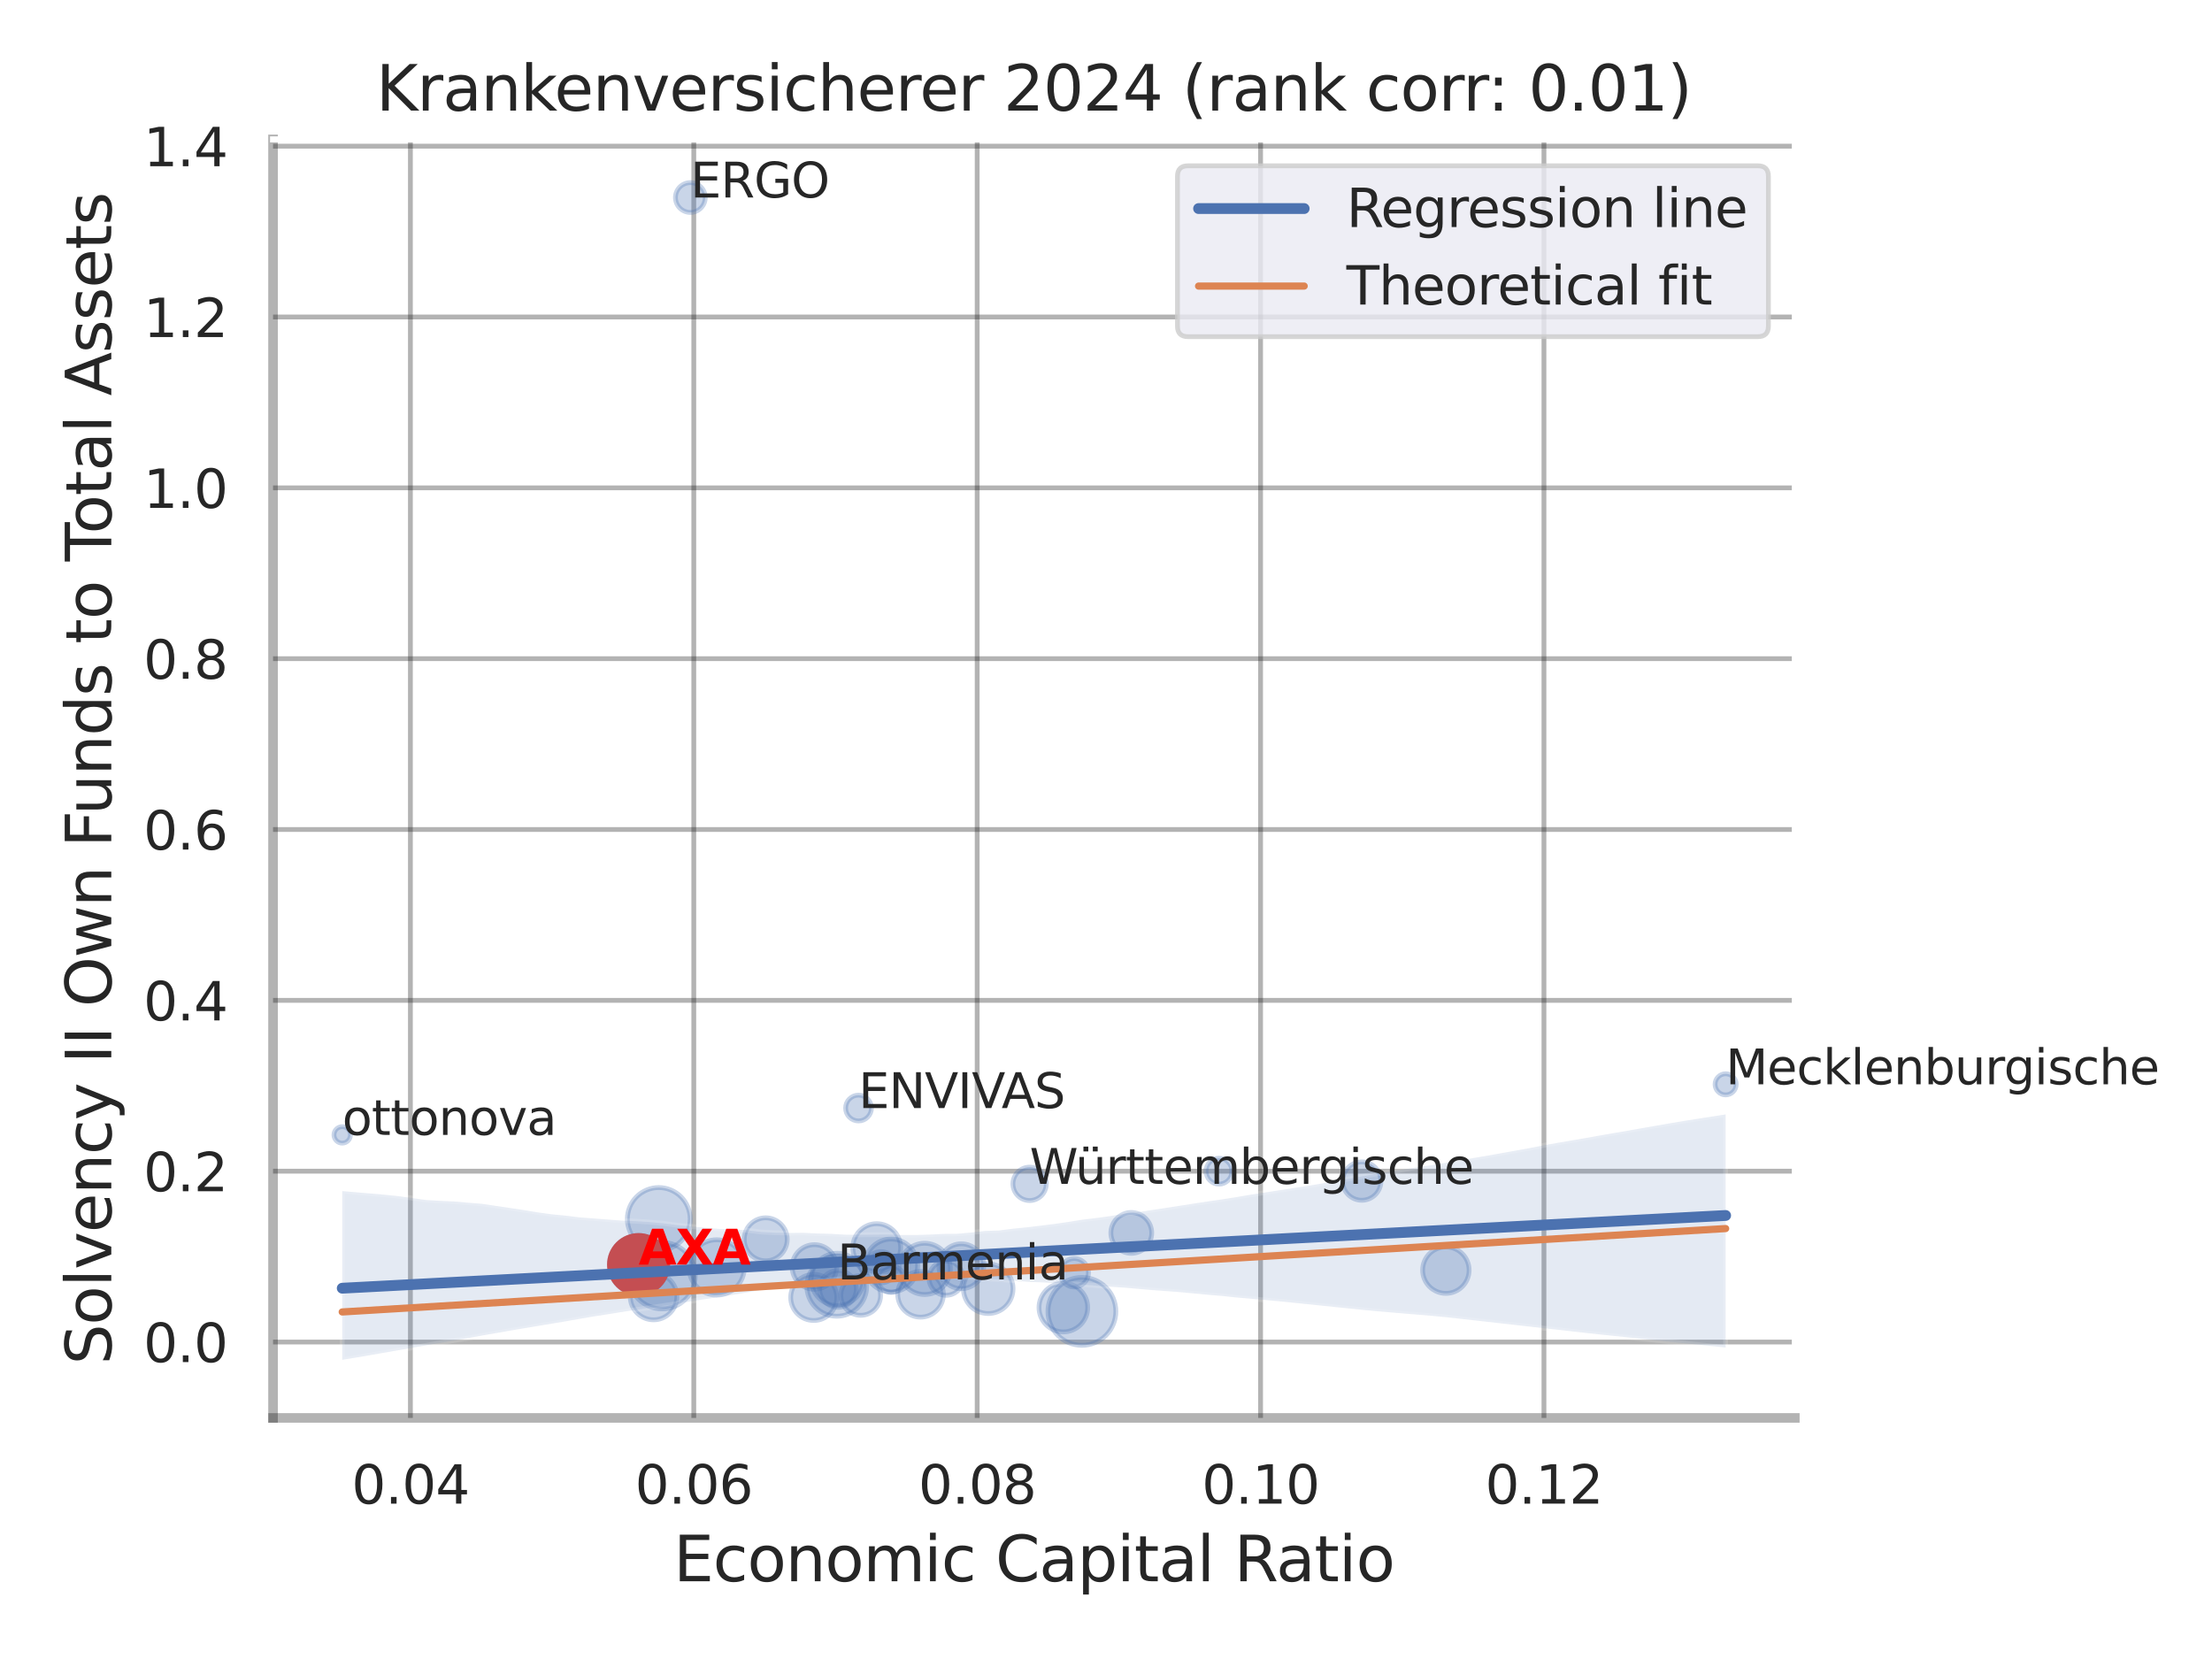 <?xml version="1.0" encoding="utf-8" standalone="no"?>
<!DOCTYPE svg PUBLIC "-//W3C//DTD SVG 1.1//EN"
  "http://www.w3.org/Graphics/SVG/1.1/DTD/svg11.dtd">
<svg xmlns:xlink="http://www.w3.org/1999/xlink" width="460.8pt" height="345.6pt" viewBox="0 0 460.8 345.6" xmlns="http://www.w3.org/2000/svg" version="1.1">
 <defs>
  <style type="text/css">*{stroke-linejoin: round; stroke-linecap: butt}</style>
 </defs>
 <g id="figure_1">
  <g id="patch_1">
   <path d="M 0 345.6 
L 460.8 345.6 
L 460.8 0 
L 0 0 
z
" style="fill: #ffffff"/>
  </g>
  <g id="axes_1">
   <g id="patch_2">
    <path d="M 56.88 295.38 
L 373.893 295.38 
L 373.893 29.04 
L 56.88 29.04 
z
" style="fill: #ffffff"/>
   </g>
   <g id="matplotlib.axis_1">
    <g id="xtick_1">
     <g id="line2d_1">
      <path d="M 85.495 295.38 
L 85.495 29.04 
" clip-path="url(#pf9eb0997b5)" style="fill: none; stroke: #000000; stroke-opacity: 0.3; stroke-linecap: round"/>
     </g>
     <g id="text_1">
      <!-- 0.04 -->
      <g style="fill: #262626" transform="translate(73.249 313.238) scale(0.11 -0.11)">
       <defs>
        <path id="DejaVuSans-30" d="M 2034 4250 
Q 1547 4250 1301 3770 
Q 1056 3291 1056 2328 
Q 1056 1369 1301 889 
Q 1547 409 2034 409 
Q 2525 409 2770 889 
Q 3016 1369 3016 2328 
Q 3016 3291 2770 3770 
Q 2525 4250 2034 4250 
z
M 2034 4750 
Q 2819 4750 3233 4129 
Q 3647 3509 3647 2328 
Q 3647 1150 3233 529 
Q 2819 -91 2034 -91 
Q 1250 -91 836 529 
Q 422 1150 422 2328 
Q 422 3509 836 4129 
Q 1250 4750 2034 4750 
z
" transform="scale(0.016)"/>
        <path id="DejaVuSans-2e" d="M 684 794 
L 1344 794 
L 1344 0 
L 684 0 
L 684 794 
z
" transform="scale(0.016)"/>
        <path id="DejaVuSans-34" d="M 2419 4116 
L 825 1625 
L 2419 1625 
L 2419 4116 
z
M 2253 4666 
L 3047 4666 
L 3047 1625 
L 3713 1625 
L 3713 1100 
L 3047 1100 
L 3047 0 
L 2419 0 
L 2419 1100 
L 313 1100 
L 313 1709 
L 2253 4666 
z
" transform="scale(0.016)"/>
       </defs>
       <use xlink:href="#DejaVuSans-30"/>
       <use xlink:href="#DejaVuSans-2e" x="63.623"/>
       <use xlink:href="#DejaVuSans-30" x="95.41"/>
       <use xlink:href="#DejaVuSans-34" x="159.033"/>
      </g>
     </g>
    </g>
    <g id="xtick_2">
     <g id="line2d_2">
      <path d="M 144.53 295.38 
L 144.53 29.04 
" clip-path="url(#pf9eb0997b5)" style="fill: none; stroke: #000000; stroke-opacity: 0.3; stroke-linecap: round"/>
     </g>
     <g id="text_2">
      <!-- 0.06 -->
      <g style="fill: #262626" transform="translate(132.284 313.238) scale(0.11 -0.11)">
       <defs>
        <path id="DejaVuSans-36" d="M 2113 2584 
Q 1688 2584 1439 2293 
Q 1191 2003 1191 1497 
Q 1191 994 1439 701 
Q 1688 409 2113 409 
Q 2538 409 2786 701 
Q 3034 994 3034 1497 
Q 3034 2003 2786 2293 
Q 2538 2584 2113 2584 
z
M 3366 4563 
L 3366 3988 
Q 3128 4100 2886 4159 
Q 2644 4219 2406 4219 
Q 1781 4219 1451 3797 
Q 1122 3375 1075 2522 
Q 1259 2794 1537 2939 
Q 1816 3084 2150 3084 
Q 2853 3084 3261 2657 
Q 3669 2231 3669 1497 
Q 3669 778 3244 343 
Q 2819 -91 2113 -91 
Q 1303 -91 875 529 
Q 447 1150 447 2328 
Q 447 3434 972 4092 
Q 1497 4750 2381 4750 
Q 2619 4750 2861 4703 
Q 3103 4656 3366 4563 
z
" transform="scale(0.016)"/>
       </defs>
       <use xlink:href="#DejaVuSans-30"/>
       <use xlink:href="#DejaVuSans-2e" x="63.623"/>
       <use xlink:href="#DejaVuSans-30" x="95.41"/>
       <use xlink:href="#DejaVuSans-36" x="159.033"/>
      </g>
     </g>
    </g>
    <g id="xtick_3">
     <g id="line2d_3">
      <path d="M 203.564 295.38 
L 203.564 29.04 
" clip-path="url(#pf9eb0997b5)" style="fill: none; stroke: #000000; stroke-opacity: 0.3; stroke-linecap: round"/>
     </g>
     <g id="text_3">
      <!-- 0.08 -->
      <g style="fill: #262626" transform="translate(191.318 313.238) scale(0.11 -0.11)">
       <defs>
        <path id="DejaVuSans-38" d="M 2034 2216 
Q 1584 2216 1326 1975 
Q 1069 1734 1069 1313 
Q 1069 891 1326 650 
Q 1584 409 2034 409 
Q 2484 409 2743 651 
Q 3003 894 3003 1313 
Q 3003 1734 2745 1975 
Q 2488 2216 2034 2216 
z
M 1403 2484 
Q 997 2584 770 2862 
Q 544 3141 544 3541 
Q 544 4100 942 4425 
Q 1341 4750 2034 4750 
Q 2731 4750 3128 4425 
Q 3525 4100 3525 3541 
Q 3525 3141 3298 2862 
Q 3072 2584 2669 2484 
Q 3125 2378 3379 2068 
Q 3634 1759 3634 1313 
Q 3634 634 3220 271 
Q 2806 -91 2034 -91 
Q 1263 -91 848 271 
Q 434 634 434 1313 
Q 434 1759 690 2068 
Q 947 2378 1403 2484 
z
M 1172 3481 
Q 1172 3119 1398 2916 
Q 1625 2713 2034 2713 
Q 2441 2713 2670 2916 
Q 2900 3119 2900 3481 
Q 2900 3844 2670 4047 
Q 2441 4250 2034 4250 
Q 1625 4250 1398 4047 
Q 1172 3844 1172 3481 
z
" transform="scale(0.016)"/>
       </defs>
       <use xlink:href="#DejaVuSans-30"/>
       <use xlink:href="#DejaVuSans-2e" x="63.623"/>
       <use xlink:href="#DejaVuSans-30" x="95.41"/>
       <use xlink:href="#DejaVuSans-38" x="159.033"/>
      </g>
     </g>
    </g>
    <g id="xtick_4">
     <g id="line2d_4">
      <path d="M 262.599 295.38 
L 262.599 29.04 
" clip-path="url(#pf9eb0997b5)" style="fill: none; stroke: #000000; stroke-opacity: 0.3; stroke-linecap: round"/>
     </g>
     <g id="text_4">
      <!-- 0.10 -->
      <g style="fill: #262626" transform="translate(250.353 313.238) scale(0.11 -0.11)">
       <defs>
        <path id="DejaVuSans-31" d="M 794 531 
L 1825 531 
L 1825 4091 
L 703 3866 
L 703 4441 
L 1819 4666 
L 2450 4666 
L 2450 531 
L 3481 531 
L 3481 0 
L 794 0 
L 794 531 
z
" transform="scale(0.016)"/>
       </defs>
       <use xlink:href="#DejaVuSans-30"/>
       <use xlink:href="#DejaVuSans-2e" x="63.623"/>
       <use xlink:href="#DejaVuSans-31" x="95.41"/>
       <use xlink:href="#DejaVuSans-30" x="159.033"/>
      </g>
     </g>
    </g>
    <g id="xtick_5">
     <g id="line2d_5">
      <path d="M 321.634 295.38 
L 321.634 29.04 
" clip-path="url(#pf9eb0997b5)" style="fill: none; stroke: #000000; stroke-opacity: 0.3; stroke-linecap: round"/>
     </g>
     <g id="text_5">
      <!-- 0.12 -->
      <g style="fill: #262626" transform="translate(309.387 313.238) scale(0.11 -0.11)">
       <defs>
        <path id="DejaVuSans-32" d="M 1228 531 
L 3431 531 
L 3431 0 
L 469 0 
L 469 531 
Q 828 903 1448 1529 
Q 2069 2156 2228 2338 
Q 2531 2678 2651 2914 
Q 2772 3150 2772 3378 
Q 2772 3750 2511 3984 
Q 2250 4219 1831 4219 
Q 1534 4219 1204 4116 
Q 875 4013 500 3803 
L 500 4441 
Q 881 4594 1212 4672 
Q 1544 4750 1819 4750 
Q 2544 4750 2975 4387 
Q 3406 4025 3406 3419 
Q 3406 3131 3298 2873 
Q 3191 2616 2906 2266 
Q 2828 2175 2409 1742 
Q 1991 1309 1228 531 
z
" transform="scale(0.016)"/>
       </defs>
       <use xlink:href="#DejaVuSans-30"/>
       <use xlink:href="#DejaVuSans-2e" x="63.623"/>
       <use xlink:href="#DejaVuSans-31" x="95.41"/>
       <use xlink:href="#DejaVuSans-32" x="159.033"/>
      </g>
     </g>
    </g>
    <g id="text_6">
     <!-- Economic Capital Ratio -->
     <g style="fill: #262626" transform="translate(140.312 329.404) scale(0.13 -0.13)">
      <defs>
       <path id="DejaVuSans-45" d="M 628 4666 
L 3578 4666 
L 3578 4134 
L 1259 4134 
L 1259 2753 
L 3481 2753 
L 3481 2222 
L 1259 2222 
L 1259 531 
L 3634 531 
L 3634 0 
L 628 0 
L 628 4666 
z
" transform="scale(0.016)"/>
       <path id="DejaVuSans-63" d="M 3122 3366 
L 3122 2828 
Q 2878 2963 2633 3030 
Q 2388 3097 2138 3097 
Q 1578 3097 1268 2742 
Q 959 2388 959 1747 
Q 959 1106 1268 751 
Q 1578 397 2138 397 
Q 2388 397 2633 464 
Q 2878 531 3122 666 
L 3122 134 
Q 2881 22 2623 -34 
Q 2366 -91 2075 -91 
Q 1284 -91 818 406 
Q 353 903 353 1747 
Q 353 2603 823 3093 
Q 1294 3584 2113 3584 
Q 2378 3584 2631 3529 
Q 2884 3475 3122 3366 
z
" transform="scale(0.016)"/>
       <path id="DejaVuSans-6f" d="M 1959 3097 
Q 1497 3097 1228 2736 
Q 959 2375 959 1747 
Q 959 1119 1226 758 
Q 1494 397 1959 397 
Q 2419 397 2687 759 
Q 2956 1122 2956 1747 
Q 2956 2369 2687 2733 
Q 2419 3097 1959 3097 
z
M 1959 3584 
Q 2709 3584 3137 3096 
Q 3566 2609 3566 1747 
Q 3566 888 3137 398 
Q 2709 -91 1959 -91 
Q 1206 -91 779 398 
Q 353 888 353 1747 
Q 353 2609 779 3096 
Q 1206 3584 1959 3584 
z
" transform="scale(0.016)"/>
       <path id="DejaVuSans-6e" d="M 3513 2113 
L 3513 0 
L 2938 0 
L 2938 2094 
Q 2938 2591 2744 2837 
Q 2550 3084 2163 3084 
Q 1697 3084 1428 2787 
Q 1159 2491 1159 1978 
L 1159 0 
L 581 0 
L 581 3500 
L 1159 3500 
L 1159 2956 
Q 1366 3272 1645 3428 
Q 1925 3584 2291 3584 
Q 2894 3584 3203 3211 
Q 3513 2838 3513 2113 
z
" transform="scale(0.016)"/>
       <path id="DejaVuSans-6d" d="M 3328 2828 
Q 3544 3216 3844 3400 
Q 4144 3584 4550 3584 
Q 5097 3584 5394 3201 
Q 5691 2819 5691 2113 
L 5691 0 
L 5113 0 
L 5113 2094 
Q 5113 2597 4934 2840 
Q 4756 3084 4391 3084 
Q 3944 3084 3684 2787 
Q 3425 2491 3425 1978 
L 3425 0 
L 2847 0 
L 2847 2094 
Q 2847 2600 2669 2842 
Q 2491 3084 2119 3084 
Q 1678 3084 1418 2786 
Q 1159 2488 1159 1978 
L 1159 0 
L 581 0 
L 581 3500 
L 1159 3500 
L 1159 2956 
Q 1356 3278 1631 3431 
Q 1906 3584 2284 3584 
Q 2666 3584 2933 3390 
Q 3200 3197 3328 2828 
z
" transform="scale(0.016)"/>
       <path id="DejaVuSans-69" d="M 603 3500 
L 1178 3500 
L 1178 0 
L 603 0 
L 603 3500 
z
M 603 4863 
L 1178 4863 
L 1178 4134 
L 603 4134 
L 603 4863 
z
" transform="scale(0.016)"/>
       <path id="DejaVuSans-20" transform="scale(0.016)"/>
       <path id="DejaVuSans-43" d="M 4122 4306 
L 4122 3641 
Q 3803 3938 3442 4084 
Q 3081 4231 2675 4231 
Q 1875 4231 1450 3742 
Q 1025 3253 1025 2328 
Q 1025 1406 1450 917 
Q 1875 428 2675 428 
Q 3081 428 3442 575 
Q 3803 722 4122 1019 
L 4122 359 
Q 3791 134 3420 21 
Q 3050 -91 2638 -91 
Q 1578 -91 968 557 
Q 359 1206 359 2328 
Q 359 3453 968 4101 
Q 1578 4750 2638 4750 
Q 3056 4750 3426 4639 
Q 3797 4528 4122 4306 
z
" transform="scale(0.016)"/>
       <path id="DejaVuSans-61" d="M 2194 1759 
Q 1497 1759 1228 1600 
Q 959 1441 959 1056 
Q 959 750 1161 570 
Q 1363 391 1709 391 
Q 2188 391 2477 730 
Q 2766 1069 2766 1631 
L 2766 1759 
L 2194 1759 
z
M 3341 1997 
L 3341 0 
L 2766 0 
L 2766 531 
Q 2569 213 2275 61 
Q 1981 -91 1556 -91 
Q 1019 -91 701 211 
Q 384 513 384 1019 
Q 384 1609 779 1909 
Q 1175 2209 1959 2209 
L 2766 2209 
L 2766 2266 
Q 2766 2663 2505 2880 
Q 2244 3097 1772 3097 
Q 1472 3097 1187 3025 
Q 903 2953 641 2809 
L 641 3341 
Q 956 3463 1253 3523 
Q 1550 3584 1831 3584 
Q 2591 3584 2966 3190 
Q 3341 2797 3341 1997 
z
" transform="scale(0.016)"/>
       <path id="DejaVuSans-70" d="M 1159 525 
L 1159 -1331 
L 581 -1331 
L 581 3500 
L 1159 3500 
L 1159 2969 
Q 1341 3281 1617 3432 
Q 1894 3584 2278 3584 
Q 2916 3584 3314 3078 
Q 3713 2572 3713 1747 
Q 3713 922 3314 415 
Q 2916 -91 2278 -91 
Q 1894 -91 1617 61 
Q 1341 213 1159 525 
z
M 3116 1747 
Q 3116 2381 2855 2742 
Q 2594 3103 2138 3103 
Q 1681 3103 1420 2742 
Q 1159 2381 1159 1747 
Q 1159 1113 1420 752 
Q 1681 391 2138 391 
Q 2594 391 2855 752 
Q 3116 1113 3116 1747 
z
" transform="scale(0.016)"/>
       <path id="DejaVuSans-74" d="M 1172 4494 
L 1172 3500 
L 2356 3500 
L 2356 3053 
L 1172 3053 
L 1172 1153 
Q 1172 725 1289 603 
Q 1406 481 1766 481 
L 2356 481 
L 2356 0 
L 1766 0 
Q 1100 0 847 248 
Q 594 497 594 1153 
L 594 3053 
L 172 3053 
L 172 3500 
L 594 3500 
L 594 4494 
L 1172 4494 
z
" transform="scale(0.016)"/>
       <path id="DejaVuSans-6c" d="M 603 4863 
L 1178 4863 
L 1178 0 
L 603 0 
L 603 4863 
z
" transform="scale(0.016)"/>
       <path id="DejaVuSans-52" d="M 2841 2188 
Q 3044 2119 3236 1894 
Q 3428 1669 3622 1275 
L 4263 0 
L 3584 0 
L 2988 1197 
Q 2756 1666 2539 1819 
Q 2322 1972 1947 1972 
L 1259 1972 
L 1259 0 
L 628 0 
L 628 4666 
L 2053 4666 
Q 2853 4666 3247 4331 
Q 3641 3997 3641 3322 
Q 3641 2881 3436 2590 
Q 3231 2300 2841 2188 
z
M 1259 4147 
L 1259 2491 
L 2053 2491 
Q 2509 2491 2742 2702 
Q 2975 2913 2975 3322 
Q 2975 3731 2742 3939 
Q 2509 4147 2053 4147 
L 1259 4147 
z
" transform="scale(0.016)"/>
      </defs>
      <use xlink:href="#DejaVuSans-45"/>
      <use xlink:href="#DejaVuSans-63" x="63.184"/>
      <use xlink:href="#DejaVuSans-6f" x="118.164"/>
      <use xlink:href="#DejaVuSans-6e" x="179.346"/>
      <use xlink:href="#DejaVuSans-6f" x="242.725"/>
      <use xlink:href="#DejaVuSans-6d" x="303.906"/>
      <use xlink:href="#DejaVuSans-69" x="401.318"/>
      <use xlink:href="#DejaVuSans-63" x="429.102"/>
      <use xlink:href="#DejaVuSans-20" x="484.082"/>
      <use xlink:href="#DejaVuSans-43" x="515.869"/>
      <use xlink:href="#DejaVuSans-61" x="585.693"/>
      <use xlink:href="#DejaVuSans-70" x="646.973"/>
      <use xlink:href="#DejaVuSans-69" x="710.449"/>
      <use xlink:href="#DejaVuSans-74" x="738.232"/>
      <use xlink:href="#DejaVuSans-61" x="777.441"/>
      <use xlink:href="#DejaVuSans-6c" x="838.721"/>
      <use xlink:href="#DejaVuSans-20" x="866.504"/>
      <use xlink:href="#DejaVuSans-52" x="898.291"/>
      <use xlink:href="#DejaVuSans-61" x="965.523"/>
      <use xlink:href="#DejaVuSans-74" x="1026.803"/>
      <use xlink:href="#DejaVuSans-69" x="1066.012"/>
      <use xlink:href="#DejaVuSans-6f" x="1093.795"/>
     </g>
    </g>
   </g>
   <g id="matplotlib.axis_2">
    <g id="ytick_1">
     <g id="line2d_6">
      <path d="M 56.88 279.567 
L 373.893 279.567 
" clip-path="url(#pf9eb0997b5)" style="fill: none; stroke: #000000; stroke-opacity: 0.3; stroke-linecap: round"/>
     </g>
     <g id="text_7">
      <!-- 0.0 -->
      <g style="fill: #262626" transform="translate(29.887 283.746) scale(0.11 -0.11)">
       <use xlink:href="#DejaVuSans-30"/>
       <use xlink:href="#DejaVuSans-2e" x="63.623"/>
       <use xlink:href="#DejaVuSans-30" x="95.41"/>
      </g>
     </g>
    </g>
    <g id="ytick_2">
     <g id="line2d_7">
      <path d="M 56.88 243.979 
L 373.893 243.979 
" clip-path="url(#pf9eb0997b5)" style="fill: none; stroke: #000000; stroke-opacity: 0.3; stroke-linecap: round"/>
     </g>
     <g id="text_8">
      <!-- 0.2 -->
      <g style="fill: #262626" transform="translate(29.887 248.158) scale(0.11 -0.11)">
       <use xlink:href="#DejaVuSans-30"/>
       <use xlink:href="#DejaVuSans-2e" x="63.623"/>
       <use xlink:href="#DejaVuSans-32" x="95.41"/>
      </g>
     </g>
    </g>
    <g id="ytick_3">
     <g id="line2d_8">
      <path d="M 56.88 208.39 
L 373.893 208.39 
" clip-path="url(#pf9eb0997b5)" style="fill: none; stroke: #000000; stroke-opacity: 0.3; stroke-linecap: round"/>
     </g>
     <g id="text_9">
      <!-- 0.4 -->
      <g style="fill: #262626" transform="translate(29.887 212.57) scale(0.11 -0.11)">
       <use xlink:href="#DejaVuSans-30"/>
       <use xlink:href="#DejaVuSans-2e" x="63.623"/>
       <use xlink:href="#DejaVuSans-34" x="95.41"/>
      </g>
     </g>
    </g>
    <g id="ytick_4">
     <g id="line2d_9">
      <path d="M 56.88 172.802 
L 373.893 172.802 
" clip-path="url(#pf9eb0997b5)" style="fill: none; stroke: #000000; stroke-opacity: 0.3; stroke-linecap: round"/>
     </g>
     <g id="text_10">
      <!-- 0.6 -->
      <g style="fill: #262626" transform="translate(29.887 176.982) scale(0.11 -0.11)">
       <use xlink:href="#DejaVuSans-30"/>
       <use xlink:href="#DejaVuSans-2e" x="63.623"/>
       <use xlink:href="#DejaVuSans-36" x="95.41"/>
      </g>
     </g>
    </g>
    <g id="ytick_5">
     <g id="line2d_10">
      <path d="M 56.88 137.214 
L 373.893 137.214 
" clip-path="url(#pf9eb0997b5)" style="fill: none; stroke: #000000; stroke-opacity: 0.3; stroke-linecap: round"/>
     </g>
     <g id="text_11">
      <!-- 0.8 -->
      <g style="fill: #262626" transform="translate(29.887 141.394) scale(0.11 -0.11)">
       <use xlink:href="#DejaVuSans-30"/>
       <use xlink:href="#DejaVuSans-2e" x="63.623"/>
       <use xlink:href="#DejaVuSans-38" x="95.41"/>
      </g>
     </g>
    </g>
    <g id="ytick_6">
     <g id="line2d_11">
      <path d="M 56.88 101.626 
L 373.893 101.626 
" clip-path="url(#pf9eb0997b5)" style="fill: none; stroke: #000000; stroke-opacity: 0.3; stroke-linecap: round"/>
     </g>
     <g id="text_12">
      <!-- 1.0 -->
      <g style="fill: #262626" transform="translate(29.887 105.805) scale(0.11 -0.11)">
       <use xlink:href="#DejaVuSans-31"/>
       <use xlink:href="#DejaVuSans-2e" x="63.623"/>
       <use xlink:href="#DejaVuSans-30" x="95.41"/>
      </g>
     </g>
    </g>
    <g id="ytick_7">
     <g id="line2d_12">
      <path d="M 56.88 66.038 
L 373.893 66.038 
" clip-path="url(#pf9eb0997b5)" style="fill: none; stroke: #000000; stroke-opacity: 0.3; stroke-linecap: round"/>
     </g>
     <g id="text_13">
      <!-- 1.2 -->
      <g style="fill: #262626" transform="translate(29.887 70.217) scale(0.11 -0.11)">
       <use xlink:href="#DejaVuSans-31"/>
       <use xlink:href="#DejaVuSans-2e" x="63.623"/>
       <use xlink:href="#DejaVuSans-32" x="95.41"/>
      </g>
     </g>
    </g>
    <g id="ytick_8">
     <g id="line2d_13">
      <path d="M 56.88 30.45 
L 373.893 30.45 
" clip-path="url(#pf9eb0997b5)" style="fill: none; stroke: #000000; stroke-opacity: 0.3; stroke-linecap: round"/>
     </g>
     <g id="text_14">
      <!-- 1.4 -->
      <g style="fill: #262626" transform="translate(29.887 34.629) scale(0.11 -0.11)">
       <use xlink:href="#DejaVuSans-31"/>
       <use xlink:href="#DejaVuSans-2e" x="63.623"/>
       <use xlink:href="#DejaVuSans-34" x="95.41"/>
      </g>
     </g>
    </g>
    <g id="text_15">
     <!-- Solvency II Own Funds to Total Assets -->
     <g style="fill: #262626" transform="translate(23.183 284.278) rotate(-90) scale(0.13 -0.13)">
      <defs>
       <path id="DejaVuSans-53" d="M 3425 4513 
L 3425 3897 
Q 3066 4069 2747 4153 
Q 2428 4238 2131 4238 
Q 1616 4238 1336 4038 
Q 1056 3838 1056 3469 
Q 1056 3159 1242 3001 
Q 1428 2844 1947 2747 
L 2328 2669 
Q 3034 2534 3370 2195 
Q 3706 1856 3706 1288 
Q 3706 609 3251 259 
Q 2797 -91 1919 -91 
Q 1588 -91 1214 -16 
Q 841 59 441 206 
L 441 856 
Q 825 641 1194 531 
Q 1563 422 1919 422 
Q 2459 422 2753 634 
Q 3047 847 3047 1241 
Q 3047 1584 2836 1778 
Q 2625 1972 2144 2069 
L 1759 2144 
Q 1053 2284 737 2584 
Q 422 2884 422 3419 
Q 422 4038 858 4394 
Q 1294 4750 2059 4750 
Q 2388 4750 2728 4690 
Q 3069 4631 3425 4513 
z
" transform="scale(0.016)"/>
       <path id="DejaVuSans-76" d="M 191 3500 
L 800 3500 
L 1894 563 
L 2988 3500 
L 3597 3500 
L 2284 0 
L 1503 0 
L 191 3500 
z
" transform="scale(0.016)"/>
       <path id="DejaVuSans-65" d="M 3597 1894 
L 3597 1613 
L 953 1613 
Q 991 1019 1311 708 
Q 1631 397 2203 397 
Q 2534 397 2845 478 
Q 3156 559 3463 722 
L 3463 178 
Q 3153 47 2828 -22 
Q 2503 -91 2169 -91 
Q 1331 -91 842 396 
Q 353 884 353 1716 
Q 353 2575 817 3079 
Q 1281 3584 2069 3584 
Q 2775 3584 3186 3129 
Q 3597 2675 3597 1894 
z
M 3022 2063 
Q 3016 2534 2758 2815 
Q 2500 3097 2075 3097 
Q 1594 3097 1305 2825 
Q 1016 2553 972 2059 
L 3022 2063 
z
" transform="scale(0.016)"/>
       <path id="DejaVuSans-79" d="M 2059 -325 
Q 1816 -950 1584 -1140 
Q 1353 -1331 966 -1331 
L 506 -1331 
L 506 -850 
L 844 -850 
Q 1081 -850 1212 -737 
Q 1344 -625 1503 -206 
L 1606 56 
L 191 3500 
L 800 3500 
L 1894 763 
L 2988 3500 
L 3597 3500 
L 2059 -325 
z
" transform="scale(0.016)"/>
       <path id="DejaVuSans-49" d="M 628 4666 
L 1259 4666 
L 1259 0 
L 628 0 
L 628 4666 
z
" transform="scale(0.016)"/>
       <path id="DejaVuSans-4f" d="M 2522 4238 
Q 1834 4238 1429 3725 
Q 1025 3213 1025 2328 
Q 1025 1447 1429 934 
Q 1834 422 2522 422 
Q 3209 422 3611 934 
Q 4013 1447 4013 2328 
Q 4013 3213 3611 3725 
Q 3209 4238 2522 4238 
z
M 2522 4750 
Q 3503 4750 4090 4092 
Q 4678 3434 4678 2328 
Q 4678 1225 4090 567 
Q 3503 -91 2522 -91 
Q 1538 -91 948 565 
Q 359 1222 359 2328 
Q 359 3434 948 4092 
Q 1538 4750 2522 4750 
z
" transform="scale(0.016)"/>
       <path id="DejaVuSans-77" d="M 269 3500 
L 844 3500 
L 1563 769 
L 2278 3500 
L 2956 3500 
L 3675 769 
L 4391 3500 
L 4966 3500 
L 4050 0 
L 3372 0 
L 2619 2869 
L 1863 0 
L 1184 0 
L 269 3500 
z
" transform="scale(0.016)"/>
       <path id="DejaVuSans-46" d="M 628 4666 
L 3309 4666 
L 3309 4134 
L 1259 4134 
L 1259 2759 
L 3109 2759 
L 3109 2228 
L 1259 2228 
L 1259 0 
L 628 0 
L 628 4666 
z
" transform="scale(0.016)"/>
       <path id="DejaVuSans-75" d="M 544 1381 
L 544 3500 
L 1119 3500 
L 1119 1403 
Q 1119 906 1312 657 
Q 1506 409 1894 409 
Q 2359 409 2629 706 
Q 2900 1003 2900 1516 
L 2900 3500 
L 3475 3500 
L 3475 0 
L 2900 0 
L 2900 538 
Q 2691 219 2414 64 
Q 2138 -91 1772 -91 
Q 1169 -91 856 284 
Q 544 659 544 1381 
z
M 1991 3584 
L 1991 3584 
z
" transform="scale(0.016)"/>
       <path id="DejaVuSans-64" d="M 2906 2969 
L 2906 4863 
L 3481 4863 
L 3481 0 
L 2906 0 
L 2906 525 
Q 2725 213 2448 61 
Q 2172 -91 1784 -91 
Q 1150 -91 751 415 
Q 353 922 353 1747 
Q 353 2572 751 3078 
Q 1150 3584 1784 3584 
Q 2172 3584 2448 3432 
Q 2725 3281 2906 2969 
z
M 947 1747 
Q 947 1113 1208 752 
Q 1469 391 1925 391 
Q 2381 391 2643 752 
Q 2906 1113 2906 1747 
Q 2906 2381 2643 2742 
Q 2381 3103 1925 3103 
Q 1469 3103 1208 2742 
Q 947 2381 947 1747 
z
" transform="scale(0.016)"/>
       <path id="DejaVuSans-73" d="M 2834 3397 
L 2834 2853 
Q 2591 2978 2328 3040 
Q 2066 3103 1784 3103 
Q 1356 3103 1142 2972 
Q 928 2841 928 2578 
Q 928 2378 1081 2264 
Q 1234 2150 1697 2047 
L 1894 2003 
Q 2506 1872 2764 1633 
Q 3022 1394 3022 966 
Q 3022 478 2636 193 
Q 2250 -91 1575 -91 
Q 1294 -91 989 -36 
Q 684 19 347 128 
L 347 722 
Q 666 556 975 473 
Q 1284 391 1588 391 
Q 1994 391 2212 530 
Q 2431 669 2431 922 
Q 2431 1156 2273 1281 
Q 2116 1406 1581 1522 
L 1381 1569 
Q 847 1681 609 1914 
Q 372 2147 372 2553 
Q 372 3047 722 3315 
Q 1072 3584 1716 3584 
Q 2034 3584 2315 3537 
Q 2597 3491 2834 3397 
z
" transform="scale(0.016)"/>
       <path id="DejaVuSans-54" d="M -19 4666 
L 3928 4666 
L 3928 4134 
L 2272 4134 
L 2272 0 
L 1638 0 
L 1638 4134 
L -19 4134 
L -19 4666 
z
" transform="scale(0.016)"/>
       <path id="DejaVuSans-41" d="M 2188 4044 
L 1331 1722 
L 3047 1722 
L 2188 4044 
z
M 1831 4666 
L 2547 4666 
L 4325 0 
L 3669 0 
L 3244 1197 
L 1141 1197 
L 716 0 
L 50 0 
L 1831 4666 
z
" transform="scale(0.016)"/>
      </defs>
      <use xlink:href="#DejaVuSans-53"/>
      <use xlink:href="#DejaVuSans-6f" x="63.477"/>
      <use xlink:href="#DejaVuSans-6c" x="124.658"/>
      <use xlink:href="#DejaVuSans-76" x="152.441"/>
      <use xlink:href="#DejaVuSans-65" x="211.621"/>
      <use xlink:href="#DejaVuSans-6e" x="273.145"/>
      <use xlink:href="#DejaVuSans-63" x="336.523"/>
      <use xlink:href="#DejaVuSans-79" x="391.504"/>
      <use xlink:href="#DejaVuSans-20" x="450.684"/>
      <use xlink:href="#DejaVuSans-49" x="482.471"/>
      <use xlink:href="#DejaVuSans-49" x="511.963"/>
      <use xlink:href="#DejaVuSans-20" x="541.455"/>
      <use xlink:href="#DejaVuSans-4f" x="573.242"/>
      <use xlink:href="#DejaVuSans-77" x="651.953"/>
      <use xlink:href="#DejaVuSans-6e" x="733.74"/>
      <use xlink:href="#DejaVuSans-20" x="797.119"/>
      <use xlink:href="#DejaVuSans-46" x="828.906"/>
      <use xlink:href="#DejaVuSans-75" x="880.926"/>
      <use xlink:href="#DejaVuSans-6e" x="944.305"/>
      <use xlink:href="#DejaVuSans-64" x="1007.684"/>
      <use xlink:href="#DejaVuSans-73" x="1071.16"/>
      <use xlink:href="#DejaVuSans-20" x="1123.26"/>
      <use xlink:href="#DejaVuSans-74" x="1155.047"/>
      <use xlink:href="#DejaVuSans-6f" x="1194.256"/>
      <use xlink:href="#DejaVuSans-20" x="1255.438"/>
      <use xlink:href="#DejaVuSans-54" x="1287.225"/>
      <use xlink:href="#DejaVuSans-6f" x="1331.309"/>
      <use xlink:href="#DejaVuSans-74" x="1392.49"/>
      <use xlink:href="#DejaVuSans-61" x="1431.699"/>
      <use xlink:href="#DejaVuSans-6c" x="1492.979"/>
      <use xlink:href="#DejaVuSans-20" x="1520.762"/>
      <use xlink:href="#DejaVuSans-41" x="1552.549"/>
      <use xlink:href="#DejaVuSans-73" x="1620.957"/>
      <use xlink:href="#DejaVuSans-73" x="1673.057"/>
      <use xlink:href="#DejaVuSans-65" x="1725.156"/>
      <use xlink:href="#DejaVuSans-74" x="1786.68"/>
      <use xlink:href="#DejaVuSans-73" x="1825.889"/>
     </g>
    </g>
   </g>
   <g id="PathCollection_1">
    <path d="M 185.645 269.136 
C 187.106 269.136 188.508 268.556 189.542 267.522 
C 190.575 266.489 191.156 265.087 191.156 263.626 
C 191.156 262.164 190.575 260.762 189.542 259.729 
C 188.508 258.696 187.106 258.115 185.645 258.115 
C 184.184 258.115 182.782 258.696 181.748 259.729 
C 180.715 260.762 180.134 262.164 180.134 263.626 
C 180.134 265.087 180.715 266.489 181.748 267.522 
C 182.782 268.556 184.184 269.136 185.645 269.136 
z
" clip-path="url(#pf9eb0997b5)" style="fill: #4c72b0; fill-opacity: 0.3; stroke: #4c72b0; stroke-opacity: 0.3"/>
    <path d="M 174.317 274.193 
C 175.97 274.193 177.556 273.537 178.725 272.368 
C 179.894 271.199 180.551 269.613 180.551 267.96 
C 180.551 266.307 179.894 264.721 178.725 263.552 
C 177.556 262.384 175.97 261.727 174.317 261.727 
C 172.664 261.727 171.079 262.384 169.91 263.552 
C 168.741 264.721 168.084 266.307 168.084 267.96 
C 168.084 269.613 168.741 271.199 169.91 272.368 
C 171.079 273.537 172.664 274.193 174.317 274.193 
z
" clip-path="url(#pf9eb0997b5)" style="fill: #4c72b0; fill-opacity: 0.3; stroke: #4c72b0; stroke-opacity: 0.3"/>
    <path d="M 149.298 269.801 
C 150.828 269.801 152.295 269.193 153.377 268.112 
C 154.459 267.03 155.066 265.563 155.066 264.033 
C 155.066 262.503 154.459 261.036 153.377 259.955 
C 152.295 258.873 150.828 258.265 149.298 258.265 
C 147.769 258.265 146.301 258.873 145.22 259.955 
C 144.138 261.036 143.53 262.503 143.53 264.033 
C 143.53 265.563 144.138 267.03 145.22 268.112 
C 146.301 269.193 147.769 269.801 149.298 269.801 
z
" clip-path="url(#pf9eb0997b5)" style="fill: #4c72b0; fill-opacity: 0.3; stroke: #4c72b0; stroke-opacity: 0.3"/>
    <path d="M 301.203 269.435 
C 302.487 269.435 303.718 268.925 304.626 268.017 
C 305.534 267.109 306.044 265.877 306.044 264.593 
C 306.044 263.309 305.534 262.078 304.626 261.17 
C 303.718 260.262 302.487 259.752 301.203 259.752 
C 299.919 259.752 298.687 260.262 297.779 261.17 
C 296.871 262.078 296.361 263.309 296.361 264.593 
C 296.361 265.877 296.871 267.109 297.779 268.017 
C 298.687 268.925 299.919 269.435 301.203 269.435 
z
" clip-path="url(#pf9eb0997b5)" style="fill: #4c72b0; fill-opacity: 0.3; stroke: #4c72b0; stroke-opacity: 0.3"/>
    <path d="M 225.38 280.256 
C 227.256 280.256 229.054 279.511 230.38 278.185 
C 231.706 276.859 232.451 275.061 232.451 273.185 
C 232.451 271.31 231.706 269.511 230.38 268.185 
C 229.054 266.859 227.256 266.114 225.38 266.114 
C 223.505 266.114 221.706 266.859 220.38 268.185 
C 219.054 269.511 218.309 271.31 218.309 273.185 
C 218.309 275.061 219.054 276.859 220.38 278.185 
C 221.706 279.511 223.505 280.256 225.38 280.256 
z
" clip-path="url(#pf9eb0997b5)" style="fill: #4c72b0; fill-opacity: 0.3; stroke: #4c72b0; stroke-opacity: 0.3"/>
    <path d="M 137.234 260.48 
C 138.97 260.48 140.634 259.791 141.862 258.563 
C 143.089 257.336 143.779 255.671 143.779 253.936 
C 143.779 252.2 143.089 250.535 141.862 249.308 
C 140.634 248.081 138.97 247.391 137.234 247.391 
C 135.498 247.391 133.834 248.081 132.606 249.308 
C 131.379 250.535 130.69 252.2 130.69 253.936 
C 130.69 255.671 131.379 257.336 132.606 258.563 
C 133.834 259.791 135.498 260.48 137.234 260.48 
z
" clip-path="url(#pf9eb0997b5)" style="fill: #4c72b0; fill-opacity: 0.3; stroke: #4c72b0; stroke-opacity: 0.3"/>
    <path d="M 159.513 262.656 
C 160.702 262.656 161.841 262.184 162.682 261.344 
C 163.522 260.503 163.994 259.364 163.994 258.175 
C 163.994 256.987 163.522 255.847 162.682 255.007 
C 161.841 254.167 160.702 253.695 159.513 253.695 
C 158.325 253.695 157.185 254.167 156.345 255.007 
C 155.505 255.847 155.033 256.987 155.033 258.175 
C 155.033 259.364 155.505 260.503 156.345 261.344 
C 157.185 262.184 158.325 262.656 159.513 262.656 
z
" clip-path="url(#pf9eb0997b5)" style="fill: #4c72b0; fill-opacity: 0.3; stroke: #4c72b0; stroke-opacity: 0.3"/>
    <path d="M 169.518 275.082 
C 170.791 275.082 172.012 274.576 172.913 273.676 
C 173.813 272.776 174.319 271.554 174.319 270.281 
C 174.319 269.008 173.813 267.787 172.913 266.886 
C 172.012 265.986 170.791 265.48 169.518 265.48 
C 168.244 265.48 167.023 265.986 166.123 266.886 
C 165.222 267.787 164.717 269.008 164.717 270.281 
C 164.717 271.554 165.222 272.776 166.123 273.676 
C 167.023 274.576 168.244 275.082 169.518 275.082 
z
" clip-path="url(#pf9eb0997b5)" style="fill: #4c72b0; fill-opacity: 0.3; stroke: #4c72b0; stroke-opacity: 0.3"/>
    <path d="M 205.867 273.632 
C 207.238 273.632 208.552 273.088 209.522 272.119 
C 210.491 271.149 211.035 269.835 211.035 268.464 
C 211.035 267.094 210.491 265.779 209.522 264.81 
C 208.552 263.841 207.238 263.296 205.867 263.296 
C 204.497 263.296 203.182 263.841 202.213 264.81 
C 201.244 265.779 200.699 267.094 200.699 268.464 
C 200.699 269.835 201.244 271.149 202.213 272.119 
C 203.182 273.088 204.497 273.632 205.867 273.632 
z
" clip-path="url(#pf9eb0997b5)" style="fill: #4c72b0; fill-opacity: 0.3; stroke: #4c72b0; stroke-opacity: 0.3"/>
    <path d="M 137.915 272.666 
C 139.752 272.666 141.514 271.936 142.813 270.637 
C 144.112 269.338 144.842 267.575 144.842 265.738 
C 144.842 263.901 144.112 262.139 142.813 260.84 
C 141.514 259.541 139.752 258.811 137.915 258.811 
C 136.077 258.811 134.315 259.541 133.016 260.84 
C 131.717 262.139 130.987 263.901 130.987 265.738 
C 130.987 267.575 131.717 269.338 133.016 270.637 
C 134.315 271.936 136.077 272.666 137.915 272.666 
z
" clip-path="url(#pf9eb0997b5)" style="fill: #4c72b0; fill-opacity: 0.3; stroke: #4c72b0; stroke-opacity: 0.3"/>
    <path d="M 200.264 268.445 
C 201.503 268.445 202.69 267.953 203.566 267.077 
C 204.441 266.202 204.933 265.014 204.933 263.776 
C 204.933 262.538 204.441 261.35 203.566 260.475 
C 202.69 259.599 201.503 259.107 200.264 259.107 
C 199.026 259.107 197.839 259.599 196.963 260.475 
C 196.088 261.35 195.596 262.538 195.596 263.776 
C 195.596 265.014 196.088 266.202 196.963 267.077 
C 197.839 267.953 199.026 268.445 200.264 268.445 
z
" clip-path="url(#pf9eb0997b5)" style="fill: #4c72b0; fill-opacity: 0.3; stroke: #4c72b0; stroke-opacity: 0.3"/>
    <path d="M 133.029 269.509 
C 134.638 269.509 136.182 268.869 137.32 267.731 
C 138.458 266.593 139.098 265.049 139.098 263.44 
C 139.098 261.831 138.458 260.287 137.32 259.149 
C 136.182 258.011 134.638 257.371 133.029 257.371 
C 131.42 257.371 129.876 258.011 128.738 259.149 
C 127.6 260.287 126.96 261.831 126.96 263.44 
C 126.96 265.049 127.6 266.593 128.738 267.731 
C 129.876 268.869 131.42 269.509 133.029 269.509 
z
" clip-path="url(#pf9eb0997b5)" style="fill: #4c72b0; fill-opacity: 0.3; stroke: #4c72b0; stroke-opacity: 0.3"/>
    <path d="M 169.66 268.571 
C 170.891 268.571 172.072 268.081 172.943 267.211 
C 173.813 266.34 174.303 265.159 174.303 263.928 
C 174.303 262.696 173.813 261.515 172.943 260.645 
C 172.072 259.774 170.891 259.285 169.66 259.285 
C 168.428 259.285 167.247 259.774 166.377 260.645 
C 165.506 261.515 165.017 262.696 165.017 263.928 
C 165.017 265.159 165.506 266.34 166.377 267.211 
C 167.247 268.081 168.428 268.571 169.66 268.571 
z
" clip-path="url(#pf9eb0997b5)" style="fill: #4c72b0; fill-opacity: 0.3; stroke: #4c72b0; stroke-opacity: 0.3"/>
    <path d="M 179.303 274 
C 180.4 274 181.453 273.564 182.229 272.788 
C 183.005 272.012 183.441 270.96 183.441 269.862 
C 183.441 268.765 183.005 267.713 182.229 266.937 
C 181.453 266.161 180.4 265.725 179.303 265.725 
C 178.206 265.725 177.154 266.161 176.378 266.937 
C 175.602 267.713 175.166 268.765 175.166 269.862 
C 175.166 270.96 175.602 272.012 176.378 272.788 
C 177.154 273.564 178.206 274 179.303 274 
z
" clip-path="url(#pf9eb0997b5)" style="fill: #4c72b0; fill-opacity: 0.3; stroke: #4c72b0; stroke-opacity: 0.3"/>
    <path d="M 283.68 250.038 
C 284.74 250.038 285.757 249.617 286.506 248.868 
C 287.256 248.118 287.677 247.101 287.677 246.041 
C 287.677 244.981 287.256 243.965 286.506 243.215 
C 285.757 242.465 284.74 242.044 283.68 242.044 
C 282.62 242.044 281.603 242.465 280.854 243.215 
C 280.104 243.965 279.683 244.981 279.683 246.041 
C 279.683 247.101 280.104 248.118 280.854 248.868 
C 281.603 249.617 282.62 250.038 283.68 250.038 
z
" clip-path="url(#pf9eb0997b5)" style="fill: #4c72b0; fill-opacity: 0.3; stroke: #4c72b0; stroke-opacity: 0.3"/>
    <path d="M 235.669 261.092 
C 236.797 261.092 237.879 260.644 238.677 259.847 
C 239.474 259.049 239.923 257.967 239.923 256.839 
C 239.923 255.711 239.474 254.629 238.677 253.831 
C 237.879 253.034 236.797 252.585 235.669 252.585 
C 234.541 252.585 233.459 253.034 232.662 253.831 
C 231.864 254.629 231.416 255.711 231.416 256.839 
C 231.416 257.967 231.864 259.049 232.662 259.847 
C 233.459 260.644 234.541 261.092 235.669 261.092 
z
" clip-path="url(#pf9eb0997b5)" style="fill: #4c72b0; fill-opacity: 0.3; stroke: #4c72b0; stroke-opacity: 0.3"/>
    <path d="M 221.516 277.456 
C 222.861 277.456 224.151 276.921 225.102 275.97 
C 226.053 275.019 226.588 273.729 226.588 272.384 
C 226.588 271.039 226.053 269.748 225.102 268.797 
C 224.151 267.846 222.861 267.312 221.516 267.312 
C 220.171 267.312 218.881 267.846 217.929 268.797 
C 216.978 269.748 216.444 271.039 216.444 272.384 
C 216.444 273.729 216.978 275.019 217.929 275.97 
C 218.881 276.921 220.171 277.456 221.516 277.456 
z
" clip-path="url(#pf9eb0997b5)" style="fill: #4c72b0; fill-opacity: 0.3; stroke: #4c72b0; stroke-opacity: 0.3"/>
    <path d="M 185.646 269.236 
C 186.377 269.236 187.078 268.946 187.596 268.429 
C 188.113 267.912 188.403 267.21 188.403 266.479 
C 188.403 265.748 188.113 265.046 187.596 264.529 
C 187.078 264.012 186.377 263.721 185.646 263.721 
C 184.914 263.721 184.213 264.012 183.696 264.529 
C 183.179 265.046 182.888 265.748 182.888 266.479 
C 182.888 267.21 183.179 267.912 183.696 268.429 
C 184.213 268.946 184.914 269.236 185.646 269.236 
z
" clip-path="url(#pf9eb0997b5)" style="fill: #4c72b0; fill-opacity: 0.3; stroke: #4c72b0; stroke-opacity: 0.3"/>
    <path d="M 136.148 274.942 
C 137.437 274.942 138.673 274.43 139.584 273.518 
C 140.496 272.607 141.008 271.371 141.008 270.082 
C 141.008 268.794 140.496 267.557 139.584 266.646 
C 138.673 265.735 137.437 265.223 136.148 265.223 
C 134.86 265.223 133.623 265.735 132.712 266.646 
C 131.801 267.557 131.289 268.794 131.289 270.082 
C 131.289 271.371 131.801 272.607 132.712 273.518 
C 133.623 274.43 134.86 274.942 136.148 274.942 
z
" clip-path="url(#pf9eb0997b5)" style="fill: #4c72b0; fill-opacity: 0.3; stroke: #4c72b0; stroke-opacity: 0.3"/>
    <path d="M 178.845 233.518 
C 179.558 233.518 180.242 233.234 180.746 232.73 
C 181.25 232.226 181.534 231.542 181.534 230.829 
C 181.534 230.116 181.25 229.432 180.746 228.927 
C 180.242 228.423 179.558 228.14 178.845 228.14 
C 178.132 228.14 177.448 228.423 176.943 228.927 
C 176.439 229.432 176.156 230.116 176.156 230.829 
C 176.156 231.542 176.439 232.226 176.943 232.73 
C 177.448 233.234 178.132 233.518 178.845 233.518 
z
" clip-path="url(#pf9eb0997b5)" style="fill: #4c72b0; fill-opacity: 0.3; stroke: #4c72b0; stroke-opacity: 0.3"/>
    <path d="M 197.096 269.833 
C 198.041 269.833 198.949 269.457 199.617 268.788 
C 200.286 268.12 200.662 267.212 200.662 266.267 
C 200.662 265.321 200.286 264.414 199.617 263.745 
C 198.949 263.076 198.041 262.7 197.096 262.7 
C 196.15 262.7 195.242 263.076 194.574 263.745 
C 193.905 264.414 193.529 265.321 193.529 266.267 
C 193.529 267.212 193.905 268.12 194.574 268.788 
C 195.242 269.457 196.15 269.833 197.096 269.833 
z
" clip-path="url(#pf9eb0997b5)" style="fill: #4c72b0; fill-opacity: 0.3; stroke: #4c72b0; stroke-opacity: 0.3"/>
    <path d="M 143.812 44.25 
C 144.635 44.25 145.425 43.923 146.007 43.341 
C 146.589 42.759 146.916 41.969 146.916 41.146 
C 146.916 40.323 146.589 39.534 146.007 38.952 
C 145.425 38.37 144.635 38.043 143.812 38.043 
C 142.989 38.043 142.2 38.37 141.618 38.952 
C 141.036 39.534 140.709 40.323 140.709 41.146 
C 140.709 41.969 141.036 42.759 141.618 43.341 
C 142.2 43.923 142.989 44.25 143.812 44.25 
z
" clip-path="url(#pf9eb0997b5)" style="fill: #4c72b0; fill-opacity: 0.3; stroke: #4c72b0; stroke-opacity: 0.3"/>
    <path d="M 253.94 246.678 
C 254.655 246.678 255.342 246.393 255.848 245.887 
C 256.354 245.381 256.639 244.694 256.639 243.979 
C 256.639 243.263 256.354 242.576 255.848 242.07 
C 255.342 241.564 254.655 241.279 253.94 241.279 
C 253.224 241.279 252.537 241.564 252.031 242.07 
C 251.525 242.576 251.241 243.263 251.241 243.979 
C 251.241 244.694 251.525 245.381 252.031 245.887 
C 252.537 246.393 253.224 246.678 253.94 246.678 
z
" clip-path="url(#pf9eb0997b5)" style="fill: #4c72b0; fill-opacity: 0.3; stroke: #4c72b0; stroke-opacity: 0.3"/>
    <path d="M 192.628 269.667 
C 194.044 269.667 195.402 269.105 196.404 268.103 
C 197.405 267.102 197.968 265.744 197.968 264.327 
C 197.968 262.911 197.405 261.553 196.404 260.552 
C 195.402 259.55 194.044 258.988 192.628 258.988 
C 191.212 258.988 189.854 259.55 188.852 260.552 
C 187.851 261.553 187.288 262.911 187.288 264.327 
C 187.288 265.744 187.851 267.102 188.852 268.103 
C 189.854 269.105 191.212 269.667 192.628 269.667 
z
" clip-path="url(#pf9eb0997b5)" style="fill: #4c72b0; fill-opacity: 0.3; stroke: #4c72b0; stroke-opacity: 0.3"/>
    <path d="M 223.787 268.098 
C 224.572 268.098 225.326 267.786 225.881 267.23 
C 226.437 266.675 226.749 265.921 226.749 265.135 
C 226.749 264.35 226.437 263.596 225.881 263.041 
C 225.326 262.485 224.572 262.173 223.787 262.173 
C 223.001 262.173 222.248 262.485 221.692 263.041 
C 221.137 263.596 220.824 264.35 220.824 265.135 
C 220.824 265.921 221.137 266.675 221.692 267.23 
C 222.248 267.786 223.001 268.098 223.787 268.098 
z
" clip-path="url(#pf9eb0997b5)" style="fill: #4c72b0; fill-opacity: 0.3; stroke: #4c72b0; stroke-opacity: 0.3"/>
    <path d="M 214.486 250.093 
C 215.407 250.093 216.292 249.727 216.944 249.075 
C 217.595 248.423 217.962 247.539 217.962 246.617 
C 217.962 245.695 217.595 244.811 216.944 244.159 
C 216.292 243.507 215.407 243.141 214.486 243.141 
C 213.564 243.141 212.68 243.507 212.028 244.159 
C 211.376 244.811 211.01 245.695 211.01 246.617 
C 211.01 247.539 211.376 248.423 212.028 249.075 
C 212.68 249.727 213.564 250.093 214.486 250.093 
z
" clip-path="url(#pf9eb0997b5)" style="fill: #4c72b0; fill-opacity: 0.3; stroke: #4c72b0; stroke-opacity: 0.3"/>
    <path d="M 359.483 228.084 
C 360.067 228.084 360.627 227.852 361.039 227.439 
C 361.452 227.027 361.684 226.467 361.684 225.883 
C 361.684 225.3 361.452 224.74 361.039 224.327 
C 360.627 223.914 360.067 223.683 359.483 223.683 
C 358.899 223.683 358.34 223.914 357.927 224.327 
C 357.514 224.74 357.282 225.3 357.282 225.883 
C 357.282 226.467 357.514 227.027 357.927 227.439 
C 358.34 227.852 358.899 228.084 359.483 228.084 
z
" clip-path="url(#pf9eb0997b5)" style="fill: #4c72b0; fill-opacity: 0.3; stroke: #4c72b0; stroke-opacity: 0.3"/>
    <path d="M 174.563 272.332 
C 175.577 272.332 176.55 271.929 177.267 271.212 
C 177.984 270.495 178.387 269.522 178.387 268.508 
C 178.387 267.493 177.984 266.521 177.267 265.804 
C 176.55 265.086 175.577 264.684 174.563 264.684 
C 173.549 264.684 172.576 265.086 171.859 265.804 
C 171.142 266.521 170.739 267.493 170.739 268.508 
C 170.739 269.522 171.142 270.495 171.859 271.212 
C 172.576 271.929 173.549 272.332 174.563 272.332 
z
" clip-path="url(#pf9eb0997b5)" style="fill: #4c72b0; fill-opacity: 0.3; stroke: #4c72b0; stroke-opacity: 0.3"/>
    <path d="M 183.515 267.258 
C 184.38 267.258 185.209 266.915 185.82 266.304 
C 186.431 265.692 186.774 264.863 186.774 263.999 
C 186.774 263.135 186.431 262.306 185.82 261.695 
C 185.209 261.084 184.38 260.74 183.515 260.74 
C 182.651 260.74 181.822 261.084 181.211 261.695 
C 180.6 262.306 180.256 263.135 180.256 263.999 
C 180.256 264.863 180.6 265.692 181.211 266.304 
C 181.822 266.915 182.651 267.258 183.515 267.258 
z
" clip-path="url(#pf9eb0997b5)" style="fill: #4c72b0; fill-opacity: 0.3; stroke: #4c72b0; stroke-opacity: 0.3"/>
    <path d="M 182.641 264.891 
C 183.963 264.891 185.232 264.366 186.167 263.431 
C 187.102 262.496 187.628 261.227 187.628 259.904 
C 187.628 258.582 187.102 257.313 186.167 256.378 
C 185.232 255.443 183.963 254.918 182.641 254.918 
C 181.318 254.918 180.05 255.443 179.115 256.378 
C 178.179 257.313 177.654 258.582 177.654 259.904 
C 177.654 261.227 178.179 262.496 179.115 263.431 
C 180.05 264.366 181.318 264.891 182.641 264.891 
z
" clip-path="url(#pf9eb0997b5)" style="fill: #4c72b0; fill-opacity: 0.3; stroke: #4c72b0; stroke-opacity: 0.3"/>
    <path d="M 191.768 274.383 
C 193.029 274.383 194.239 273.882 195.13 272.991 
C 196.022 272.099 196.523 270.889 196.523 269.628 
C 196.523 268.367 196.022 267.157 195.13 266.266 
C 194.239 265.374 193.029 264.873 191.768 264.873 
C 190.507 264.873 189.297 265.374 188.406 266.266 
C 187.514 267.157 187.013 268.367 187.013 269.628 
C 187.013 270.889 187.514 272.099 188.406 272.991 
C 189.297 273.882 190.507 274.383 191.768 274.383 
z
" clip-path="url(#pf9eb0997b5)" style="fill: #4c72b0; fill-opacity: 0.3; stroke: #4c72b0; stroke-opacity: 0.3"/>
    <path d="M 71.29 238.136 
C 71.745 238.136 72.181 237.955 72.503 237.633 
C 72.825 237.311 73.006 236.875 73.006 236.42 
C 73.006 235.965 72.825 235.528 72.503 235.206 
C 72.181 234.885 71.745 234.704 71.29 234.704 
C 70.835 234.704 70.398 234.885 70.076 235.206 
C 69.755 235.528 69.574 235.965 69.574 236.42 
C 69.574 236.875 69.755 237.311 70.076 237.633 
C 70.398 237.955 70.835 238.136 71.29 238.136 
z
" clip-path="url(#pf9eb0997b5)" style="fill: #4c72b0; fill-opacity: 0.3; stroke: #4c72b0; stroke-opacity: 0.3"/>
    <path d="M 174.424 271.965 
C 175.867 271.965 177.252 271.392 178.272 270.372 
C 179.292 269.351 179.866 267.967 179.866 266.524 
C 179.866 265.081 179.292 263.696 178.272 262.676 
C 177.252 261.656 175.867 261.082 174.424 261.082 
C 172.981 261.082 171.597 261.656 170.576 262.676 
C 169.556 263.696 168.983 265.081 168.983 266.524 
C 168.983 267.967 169.556 269.351 170.576 270.372 
C 171.597 271.392 172.981 271.965 174.424 271.965 
z
" clip-path="url(#pf9eb0997b5)" style="fill: #4c72b0; fill-opacity: 0.3; stroke: #4c72b0; stroke-opacity: 0.3"/>
   </g>
   <g id="PolyCollection_1">
    <defs>
     <path id="mbb48f35e62" d="M 71.29 -97.475 
L 71.29 -62.326 
L 74.201 -62.799 
L 77.112 -63.299 
L 80.023 -63.808 
L 82.934 -64.317 
L 85.845 -64.826 
L 88.756 -65.337 
L 91.667 -65.847 
L 94.578 -66.358 
L 97.489 -66.845 
L 100.4 -67.377 
L 103.311 -67.887 
L 106.222 -68.397 
L 109.133 -68.894 
L 112.044 -69.377 
L 114.955 -69.862 
L 117.866 -70.347 
L 120.777 -70.865 
L 123.688 -71.362 
L 126.6 -71.814 
L 129.511 -72.283 
L 132.422 -72.752 
L 135.333 -73.17 
L 138.244 -73.621 
L 141.155 -74.073 
L 144.066 -74.536 
L 146.977 -74.978 
L 149.888 -75.429 
L 152.799 -75.882 
L 155.71 -76.388 
L 158.621 -76.893 
L 161.532 -77.317 
L 164.443 -77.772 
L 167.354 -78.165 
L 170.265 -78.632 
L 173.176 -79.029 
L 176.087 -79.281 
L 178.998 -79.425 
L 181.909 -79.555 
L 184.82 -79.659 
L 187.731 -79.771 
L 190.642 -79.751 
L 193.554 -79.713 
L 196.465 -79.649 
L 199.376 -79.618 
L 202.287 -79.467 
L 205.198 -79.224 
L 208.109 -79.046 
L 211.02 -78.845 
L 213.931 -78.591 
L 216.842 -78.463 
L 219.753 -78.336 
L 222.664 -78.21 
L 225.575 -77.991 
L 228.486 -77.769 
L 231.397 -77.547 
L 234.308 -77.355 
L 237.219 -77.1 
L 240.13 -76.844 
L 243.041 -76.634 
L 245.952 -76.413 
L 248.863 -76.138 
L 251.774 -75.861 
L 254.685 -75.618 
L 257.597 -75.309 
L 260.508 -75.051 
L 263.419 -74.792 
L 266.33 -74.534 
L 269.241 -74.239 
L 272.152 -73.938 
L 275.063 -73.638 
L 277.974 -73.338 
L 280.885 -73.038 
L 283.796 -72.738 
L 286.707 -72.461 
L 289.618 -72.211 
L 292.529 -71.967 
L 295.44 -71.724 
L 298.351 -71.481 
L 301.262 -71.205 
L 304.173 -70.877 
L 307.084 -70.55 
L 309.995 -70.222 
L 312.906 -69.894 
L 315.817 -69.567 
L 318.728 -69.239 
L 321.639 -68.911 
L 324.551 -68.584 
L 327.462 -68.256 
L 330.373 -67.929 
L 333.284 -67.608 
L 336.195 -67.306 
L 339.106 -67.004 
L 342.017 -66.701 
L 344.928 -66.399 
L 347.839 -66.096 
L 350.75 -65.794 
L 353.661 -65.491 
L 356.572 -65.189 
L 359.483 -64.887 
L 359.483 -113.45 
L 359.483 -113.45 
L 356.572 -112.994 
L 353.661 -112.539 
L 350.75 -112.083 
L 347.839 -111.587 
L 344.928 -111.08 
L 342.017 -110.574 
L 339.106 -110.056 
L 336.195 -109.562 
L 333.284 -109.054 
L 330.373 -108.532 
L 327.462 -108.036 
L 324.551 -107.537 
L 321.639 -107.016 
L 318.728 -106.445 
L 315.817 -105.923 
L 312.906 -105.401 
L 309.995 -104.879 
L 307.084 -104.387 
L 304.173 -103.899 
L 301.262 -103.376 
L 298.351 -102.897 
L 295.44 -102.476 
L 292.529 -101.987 
L 289.618 -101.512 
L 286.707 -101.069 
L 283.796 -100.547 
L 280.885 -100.001 
L 277.974 -99.506 
L 275.063 -99.003 
L 272.152 -98.526 
L 269.241 -98.073 
L 266.33 -97.62 
L 263.419 -97.163 
L 260.508 -96.718 
L 257.597 -96.227 
L 254.685 -95.761 
L 251.774 -95.344 
L 248.863 -94.898 
L 245.952 -94.447 
L 243.041 -93.995 
L 240.13 -93.555 
L 237.219 -93.109 
L 234.308 -92.762 
L 231.397 -92.281 
L 228.486 -91.874 
L 225.575 -91.535 
L 222.664 -91.062 
L 219.753 -90.64 
L 216.842 -90.277 
L 213.931 -89.927 
L 211.02 -89.637 
L 208.109 -89.264 
L 205.198 -89.169 
L 202.287 -88.836 
L 199.376 -88.577 
L 196.465 -88.551 
L 193.554 -88.407 
L 190.642 -88.322 
L 187.731 -88.32 
L 184.82 -88.422 
L 181.909 -88.393 
L 178.998 -88.363 
L 176.087 -88.394 
L 173.176 -88.56 
L 170.265 -88.644 
L 167.354 -88.783 
L 164.443 -88.748 
L 161.532 -88.802 
L 158.621 -88.95 
L 155.71 -89.301 
L 152.799 -89.5 
L 149.888 -89.585 
L 146.977 -89.838 
L 144.066 -90.103 
L 141.155 -90.365 
L 138.244 -90.75 
L 135.333 -91.017 
L 132.422 -91.208 
L 129.511 -91.33 
L 126.6 -91.547 
L 123.688 -91.774 
L 120.777 -91.991 
L 117.866 -92.355 
L 114.955 -92.635 
L 112.044 -93.034 
L 109.133 -93.519 
L 106.222 -93.953 
L 103.311 -94.389 
L 100.4 -94.825 
L 97.489 -95.052 
L 94.578 -95.311 
L 91.667 -95.441 
L 88.756 -95.611 
L 85.845 -96.018 
L 82.934 -96.426 
L 80.023 -96.722 
L 77.112 -96.976 
L 74.201 -97.225 
L 71.29 -97.475 
z
" style="stroke: #ffffff; stroke-opacity: 0.15"/>
    </defs>
    <g clip-path="url(#pf9eb0997b5)">
     <use xlink:href="#mbb48f35e62" x="0" y="345.6" style="fill: #4c72b0; fill-opacity: 0.15; stroke: #ffffff; stroke-opacity: 0.15"/>
    </g>
   </g>
   <g id="PathCollection_2">
    <defs>
     <path id="m79cdcd4dd0" d="M 0 6.069 
C 1.609 6.069 3.153 5.429 4.291 4.291 
C 5.429 3.153 6.069 1.609 6.069 0 
C 6.069 -1.609 5.429 -3.153 4.291 -4.291 
C 3.153 -5.429 1.609 -6.069 0 -6.069 
C -1.609 -6.069 -3.153 -5.429 -4.291 -4.291 
C -5.429 -3.153 -6.069 -1.609 -6.069 0 
C -6.069 1.609 -5.429 3.153 -4.291 4.291 
C -3.153 5.429 -1.609 6.069 0 6.069 
z
" style="stroke: #c44e52"/>
    </defs>
    <g clip-path="url(#pf9eb0997b5)">
     <use xlink:href="#m79cdcd4dd0" x="133.029" y="263.44" style="fill: #c44e52; stroke: #c44e52"/>
    </g>
   </g>
   <g id="line2d_14">
    <path d="M 71.29 268.358 
L 74.201 268.205 
L 77.112 268.052 
L 80.023 267.899 
L 82.934 267.746 
L 85.845 267.593 
L 88.756 267.439 
L 91.667 267.286 
L 94.578 267.133 
L 97.489 266.98 
L 100.4 266.827 
L 103.311 266.674 
L 106.222 266.521 
L 109.133 266.368 
L 112.044 266.215 
L 114.955 266.062 
L 117.866 265.909 
L 120.777 265.756 
L 123.688 265.603 
L 126.6 265.45 
L 129.511 265.297 
L 132.422 265.144 
L 135.333 264.991 
L 138.244 264.838 
L 141.155 264.685 
L 144.066 264.532 
L 146.977 264.379 
L 149.888 264.226 
L 152.799 264.072 
L 155.71 263.919 
L 158.621 263.766 
L 161.532 263.613 
L 164.443 263.46 
L 167.354 263.307 
L 170.265 263.154 
L 173.176 263.001 
L 176.087 262.848 
L 178.998 262.695 
L 181.909 262.542 
L 184.82 262.389 
L 187.731 262.236 
L 190.642 262.083 
L 193.554 261.93 
L 196.465 261.777 
L 199.376 261.624 
L 202.287 261.471 
L 205.198 261.318 
L 208.109 261.165 
L 211.02 261.012 
L 213.931 260.858 
L 216.842 260.705 
L 219.753 260.552 
L 222.664 260.399 
L 225.575 260.246 
L 228.486 260.093 
L 231.397 259.94 
L 234.308 259.787 
L 237.219 259.634 
L 240.13 259.481 
L 243.041 259.328 
L 245.952 259.175 
L 248.863 259.022 
L 251.774 258.869 
L 254.685 258.716 
L 257.597 258.563 
L 260.508 258.41 
L 263.419 258.257 
L 266.33 258.104 
L 269.241 257.951 
L 272.152 257.798 
L 275.063 257.644 
L 277.974 257.491 
L 280.885 257.338 
L 283.796 257.185 
L 286.707 257.032 
L 289.618 256.879 
L 292.529 256.726 
L 295.44 256.573 
L 298.351 256.42 
L 301.262 256.267 
L 304.173 256.114 
L 307.084 255.961 
L 309.995 255.808 
L 312.906 255.655 
L 315.817 255.502 
L 318.728 255.349 
L 321.639 255.196 
L 324.551 255.043 
L 327.462 254.89 
L 330.373 254.737 
L 333.284 254.584 
L 336.195 254.431 
L 339.106 254.277 
L 342.017 254.124 
L 344.928 253.971 
L 347.839 253.818 
L 350.75 253.665 
L 353.661 253.512 
L 356.572 253.359 
L 359.483 253.206 
" clip-path="url(#pf9eb0997b5)" style="fill: none; stroke: #4c72b0; stroke-width: 2.25; stroke-linecap: round"/>
   </g>
   <g id="line2d_15">
    <path d="M 185.645 266.412 
L 174.317 267.095 
L 149.298 268.603 
L 301.203 259.445 
L 225.38 264.016 
L 137.234 269.33 
L 159.513 267.987 
L 169.518 267.384 
L 205.867 265.193 
L 137.915 269.289 
L 200.264 265.53 
L 133.029 269.584 
L 169.66 267.375 
L 179.303 266.794 
L 283.68 260.502 
L 235.669 263.396 
L 221.516 264.249 
L 185.646 266.412 
L 136.148 269.395 
L 178.845 266.822 
L 197.096 265.721 
L 143.812 268.933 
L 253.94 262.295 
L 192.628 265.991 
L 223.787 264.112 
L 214.486 264.673 
L 359.483 255.932 
L 174.563 267.08 
L 183.515 266.54 
L 182.641 266.593 
L 191.768 266.043 
L 71.29 273.305 
L 174.424 267.088 
" clip-path="url(#pf9eb0997b5)" style="fill: none; stroke: #dd8452; stroke-width: 1.5; stroke-linecap: round"/>
   </g>
   <g id="patch_3">
    <path d="M 56.88 295.38 
L 56.88 29.04 
" style="fill: none; opacity: 0.3; stroke: #000000; stroke-width: 2; stroke-linejoin: miter; stroke-linecap: square"/>
   </g>
   <g id="patch_4">
    <path d="M 373.893 295.38 
L 373.893 29.04 
" style="fill: none; stroke: #ffffff; stroke-width: 1.25; stroke-linejoin: miter; stroke-linecap: square"/>
   </g>
   <g id="patch_5">
    <path d="M 56.88 295.38 
L 373.893 295.38 
" style="fill: none; opacity: 0.3; stroke: #000000; stroke-width: 2; stroke-linejoin: miter; stroke-linecap: square"/>
   </g>
   <g id="patch_6">
    <path d="M 56.88 29.04 
L 373.893 29.04 
" style="fill: none; stroke: #ffffff; stroke-width: 1.25; stroke-linejoin: miter; stroke-linecap: square"/>
   </g>
   <g id="text_16">
    <!-- AXA -->
    <g style="fill: #ff0000" transform="translate(133.029 263.44) scale(0.1 -0.1)">
     <defs>
      <path id="DejaVuSans-Bold-41" d="M 3419 850 
L 1538 850 
L 1241 0 
L 31 0 
L 1759 4666 
L 3194 4666 
L 4922 0 
L 3713 0 
L 3419 850 
z
M 1838 1716 
L 3116 1716 
L 2478 3572 
L 1838 1716 
z
" transform="scale(0.016)"/>
      <path id="DejaVuSans-Bold-58" d="M 3188 2381 
L 4806 0 
L 3553 0 
L 2463 1594 
L 1381 0 
L 122 0 
L 1741 2381 
L 184 4666 
L 1441 4666 
L 2463 3163 
L 3481 4666 
L 4744 4666 
L 3188 2381 
z
" transform="scale(0.016)"/>
     </defs>
     <use xlink:href="#DejaVuSans-Bold-41"/>
     <use xlink:href="#DejaVuSans-Bold-58" x="77.393"/>
     <use xlink:href="#DejaVuSans-Bold-41" x="154.492"/>
    </g>
   </g>
   <g id="text_17">
    <!-- ENVIVAS -->
    <g style="fill: #262626" transform="translate(178.845 230.829) scale(0.1 -0.1)">
     <defs>
      <path id="DejaVuSans-4e" d="M 628 4666 
L 1478 4666 
L 3547 763 
L 3547 4666 
L 4159 4666 
L 4159 0 
L 3309 0 
L 1241 3903 
L 1241 0 
L 628 0 
L 628 4666 
z
" transform="scale(0.016)"/>
      <path id="DejaVuSans-56" d="M 1831 0 
L 50 4666 
L 709 4666 
L 2188 738 
L 3669 4666 
L 4325 4666 
L 2547 0 
L 1831 0 
z
" transform="scale(0.016)"/>
     </defs>
     <use xlink:href="#DejaVuSans-45"/>
     <use xlink:href="#DejaVuSans-4e" x="63.184"/>
     <use xlink:href="#DejaVuSans-56" x="137.988"/>
     <use xlink:href="#DejaVuSans-49" x="206.396"/>
     <use xlink:href="#DejaVuSans-56" x="235.889"/>
     <use xlink:href="#DejaVuSans-41" x="297.922"/>
     <use xlink:href="#DejaVuSans-53" x="366.33"/>
    </g>
   </g>
   <g id="text_18">
    <!-- ERGO -->
    <g style="fill: #262626" transform="translate(143.812 41.146) scale(0.1 -0.1)">
     <defs>
      <path id="DejaVuSans-47" d="M 3809 666 
L 3809 1919 
L 2778 1919 
L 2778 2438 
L 4434 2438 
L 4434 434 
Q 4069 175 3628 42 
Q 3188 -91 2688 -91 
Q 1594 -91 976 548 
Q 359 1188 359 2328 
Q 359 3472 976 4111 
Q 1594 4750 2688 4750 
Q 3144 4750 3555 4637 
Q 3966 4525 4313 4306 
L 4313 3634 
Q 3963 3931 3569 4081 
Q 3175 4231 2741 4231 
Q 1884 4231 1454 3753 
Q 1025 3275 1025 2328 
Q 1025 1384 1454 906 
Q 1884 428 2741 428 
Q 3075 428 3337 486 
Q 3600 544 3809 666 
z
" transform="scale(0.016)"/>
     </defs>
     <use xlink:href="#DejaVuSans-45"/>
     <use xlink:href="#DejaVuSans-52" x="63.184"/>
     <use xlink:href="#DejaVuSans-47" x="132.666"/>
     <use xlink:href="#DejaVuSans-4f" x="210.156"/>
    </g>
   </g>
   <g id="text_19">
    <!-- Württembergische -->
    <g style="fill: #262626" transform="translate(214.486 246.617) scale(0.1 -0.1)">
     <defs>
      <path id="DejaVuSans-57" d="M 213 4666 
L 850 4666 
L 1831 722 
L 2809 4666 
L 3519 4666 
L 4500 722 
L 5478 4666 
L 6119 4666 
L 4947 0 
L 4153 0 
L 3169 4050 
L 2175 0 
L 1381 0 
L 213 4666 
z
" transform="scale(0.016)"/>
      <path id="DejaVuSans-fc" d="M 544 1381 
L 544 3500 
L 1119 3500 
L 1119 1403 
Q 1119 906 1312 657 
Q 1506 409 1894 409 
Q 2359 409 2629 706 
Q 2900 1003 2900 1516 
L 2900 3500 
L 3475 3500 
L 3475 0 
L 2900 0 
L 2900 538 
Q 2691 219 2414 64 
Q 2138 -91 1772 -91 
Q 1169 -91 856 284 
Q 544 659 544 1381 
z
M 1991 3584 
L 1991 3584 
z
M 2278 4850 
L 2912 4850 
L 2912 4219 
L 2278 4219 
L 2278 4850 
z
M 1056 4850 
L 1690 4850 
L 1690 4219 
L 1056 4219 
L 1056 4850 
z
" transform="scale(0.016)"/>
      <path id="DejaVuSans-72" d="M 2631 2963 
Q 2534 3019 2420 3045 
Q 2306 3072 2169 3072 
Q 1681 3072 1420 2755 
Q 1159 2438 1159 1844 
L 1159 0 
L 581 0 
L 581 3500 
L 1159 3500 
L 1159 2956 
Q 1341 3275 1631 3429 
Q 1922 3584 2338 3584 
Q 2397 3584 2469 3576 
Q 2541 3569 2628 3553 
L 2631 2963 
z
" transform="scale(0.016)"/>
      <path id="DejaVuSans-62" d="M 3116 1747 
Q 3116 2381 2855 2742 
Q 2594 3103 2138 3103 
Q 1681 3103 1420 2742 
Q 1159 2381 1159 1747 
Q 1159 1113 1420 752 
Q 1681 391 2138 391 
Q 2594 391 2855 752 
Q 3116 1113 3116 1747 
z
M 1159 2969 
Q 1341 3281 1617 3432 
Q 1894 3584 2278 3584 
Q 2916 3584 3314 3078 
Q 3713 2572 3713 1747 
Q 3713 922 3314 415 
Q 2916 -91 2278 -91 
Q 1894 -91 1617 61 
Q 1341 213 1159 525 
L 1159 0 
L 581 0 
L 581 4863 
L 1159 4863 
L 1159 2969 
z
" transform="scale(0.016)"/>
      <path id="DejaVuSans-67" d="M 2906 1791 
Q 2906 2416 2648 2759 
Q 2391 3103 1925 3103 
Q 1463 3103 1205 2759 
Q 947 2416 947 1791 
Q 947 1169 1205 825 
Q 1463 481 1925 481 
Q 2391 481 2648 825 
Q 2906 1169 2906 1791 
z
M 3481 434 
Q 3481 -459 3084 -895 
Q 2688 -1331 1869 -1331 
Q 1566 -1331 1297 -1286 
Q 1028 -1241 775 -1147 
L 775 -588 
Q 1028 -725 1275 -790 
Q 1522 -856 1778 -856 
Q 2344 -856 2625 -561 
Q 2906 -266 2906 331 
L 2906 616 
Q 2728 306 2450 153 
Q 2172 0 1784 0 
Q 1141 0 747 490 
Q 353 981 353 1791 
Q 353 2603 747 3093 
Q 1141 3584 1784 3584 
Q 2172 3584 2450 3431 
Q 2728 3278 2906 2969 
L 2906 3500 
L 3481 3500 
L 3481 434 
z
" transform="scale(0.016)"/>
      <path id="DejaVuSans-68" d="M 3513 2113 
L 3513 0 
L 2938 0 
L 2938 2094 
Q 2938 2591 2744 2837 
Q 2550 3084 2163 3084 
Q 1697 3084 1428 2787 
Q 1159 2491 1159 1978 
L 1159 0 
L 581 0 
L 581 4863 
L 1159 4863 
L 1159 2956 
Q 1366 3272 1645 3428 
Q 1925 3584 2291 3584 
Q 2894 3584 3203 3211 
Q 3513 2838 3513 2113 
z
" transform="scale(0.016)"/>
     </defs>
     <use xlink:href="#DejaVuSans-57"/>
     <use xlink:href="#DejaVuSans-fc" x="95.252"/>
     <use xlink:href="#DejaVuSans-72" x="158.631"/>
     <use xlink:href="#DejaVuSans-74" x="199.744"/>
     <use xlink:href="#DejaVuSans-74" x="238.953"/>
     <use xlink:href="#DejaVuSans-65" x="278.162"/>
     <use xlink:href="#DejaVuSans-6d" x="339.686"/>
     <use xlink:href="#DejaVuSans-62" x="437.098"/>
     <use xlink:href="#DejaVuSans-65" x="500.574"/>
     <use xlink:href="#DejaVuSans-72" x="562.098"/>
     <use xlink:href="#DejaVuSans-67" x="601.461"/>
     <use xlink:href="#DejaVuSans-69" x="664.938"/>
     <use xlink:href="#DejaVuSans-73" x="692.721"/>
     <use xlink:href="#DejaVuSans-63" x="744.82"/>
     <use xlink:href="#DejaVuSans-68" x="799.801"/>
     <use xlink:href="#DejaVuSans-65" x="863.18"/>
    </g>
   </g>
   <g id="text_20">
    <!-- Mecklenburgische -->
    <g style="fill: #262626" transform="translate(359.483 225.883) scale(0.1 -0.1)">
     <defs>
      <path id="DejaVuSans-4d" d="M 628 4666 
L 1569 4666 
L 2759 1491 
L 3956 4666 
L 4897 4666 
L 4897 0 
L 4281 0 
L 4281 4097 
L 3078 897 
L 2444 897 
L 1241 4097 
L 1241 0 
L 628 0 
L 628 4666 
z
" transform="scale(0.016)"/>
      <path id="DejaVuSans-6b" d="M 581 4863 
L 1159 4863 
L 1159 1991 
L 2875 3500 
L 3609 3500 
L 1753 1863 
L 3688 0 
L 2938 0 
L 1159 1709 
L 1159 0 
L 581 0 
L 581 4863 
z
" transform="scale(0.016)"/>
     </defs>
     <use xlink:href="#DejaVuSans-4d"/>
     <use xlink:href="#DejaVuSans-65" x="86.279"/>
     <use xlink:href="#DejaVuSans-63" x="147.803"/>
     <use xlink:href="#DejaVuSans-6b" x="202.783"/>
     <use xlink:href="#DejaVuSans-6c" x="260.693"/>
     <use xlink:href="#DejaVuSans-65" x="288.477"/>
     <use xlink:href="#DejaVuSans-6e" x="350"/>
     <use xlink:href="#DejaVuSans-62" x="413.379"/>
     <use xlink:href="#DejaVuSans-75" x="476.855"/>
     <use xlink:href="#DejaVuSans-72" x="540.234"/>
     <use xlink:href="#DejaVuSans-67" x="579.598"/>
     <use xlink:href="#DejaVuSans-69" x="643.074"/>
     <use xlink:href="#DejaVuSans-73" x="670.857"/>
     <use xlink:href="#DejaVuSans-63" x="722.957"/>
     <use xlink:href="#DejaVuSans-68" x="777.938"/>
     <use xlink:href="#DejaVuSans-65" x="841.316"/>
    </g>
   </g>
   <g id="text_21">
    <!-- ottonova -->
    <g style="fill: #262626" transform="translate(71.29 236.42) scale(0.1 -0.1)">
     <use xlink:href="#DejaVuSans-6f"/>
     <use xlink:href="#DejaVuSans-74" x="61.182"/>
     <use xlink:href="#DejaVuSans-74" x="100.391"/>
     <use xlink:href="#DejaVuSans-6f" x="139.6"/>
     <use xlink:href="#DejaVuSans-6e" x="200.781"/>
     <use xlink:href="#DejaVuSans-6f" x="264.16"/>
     <use xlink:href="#DejaVuSans-76" x="325.342"/>
     <use xlink:href="#DejaVuSans-61" x="384.521"/>
    </g>
   </g>
   <g id="text_22">
    <!-- Barmenia -->
    <g style="fill: #262626" transform="translate(174.424 266.524) scale(0.1 -0.1)">
     <defs>
      <path id="DejaVuSans-42" d="M 1259 2228 
L 1259 519 
L 2272 519 
Q 2781 519 3026 730 
Q 3272 941 3272 1375 
Q 3272 1813 3026 2020 
Q 2781 2228 2272 2228 
L 1259 2228 
z
M 1259 4147 
L 1259 2741 
L 2194 2741 
Q 2656 2741 2882 2914 
Q 3109 3088 3109 3444 
Q 3109 3797 2882 3972 
Q 2656 4147 2194 4147 
L 1259 4147 
z
M 628 4666 
L 2241 4666 
Q 2963 4666 3353 4366 
Q 3744 4066 3744 3513 
Q 3744 3084 3544 2831 
Q 3344 2578 2956 2516 
Q 3422 2416 3680 2098 
Q 3938 1781 3938 1306 
Q 3938 681 3513 340 
Q 3088 0 2303 0 
L 628 0 
L 628 4666 
z
" transform="scale(0.016)"/>
     </defs>
     <use xlink:href="#DejaVuSans-42"/>
     <use xlink:href="#DejaVuSans-61" x="68.604"/>
     <use xlink:href="#DejaVuSans-72" x="129.883"/>
     <use xlink:href="#DejaVuSans-6d" x="169.246"/>
     <use xlink:href="#DejaVuSans-65" x="266.658"/>
     <use xlink:href="#DejaVuSans-6e" x="328.182"/>
     <use xlink:href="#DejaVuSans-69" x="391.561"/>
     <use xlink:href="#DejaVuSans-61" x="419.344"/>
    </g>
   </g>
   <g id="text_23">
    <!-- Krankenversicherer 2024 (rank corr: 0.01) -->
    <g style="fill: #262626" transform="translate(78.354 23.04) scale(0.13 -0.13)">
     <defs>
      <path id="DejaVuSans-4b" d="M 628 4666 
L 1259 4666 
L 1259 2694 
L 3353 4666 
L 4166 4666 
L 1850 2491 
L 4331 0 
L 3500 0 
L 1259 2247 
L 1259 0 
L 628 0 
L 628 4666 
z
" transform="scale(0.016)"/>
      <path id="DejaVuSans-28" d="M 1984 4856 
Q 1566 4138 1362 3434 
Q 1159 2731 1159 2009 
Q 1159 1288 1364 580 
Q 1569 -128 1984 -844 
L 1484 -844 
Q 1016 -109 783 600 
Q 550 1309 550 2009 
Q 550 2706 781 3412 
Q 1013 4119 1484 4856 
L 1984 4856 
z
" transform="scale(0.016)"/>
      <path id="DejaVuSans-3a" d="M 750 794 
L 1409 794 
L 1409 0 
L 750 0 
L 750 794 
z
M 750 3309 
L 1409 3309 
L 1409 2516 
L 750 2516 
L 750 3309 
z
" transform="scale(0.016)"/>
      <path id="DejaVuSans-29" d="M 513 4856 
L 1013 4856 
Q 1481 4119 1714 3412 
Q 1947 2706 1947 2009 
Q 1947 1309 1714 600 
Q 1481 -109 1013 -844 
L 513 -844 
Q 928 -128 1133 580 
Q 1338 1288 1338 2009 
Q 1338 2731 1133 3434 
Q 928 4138 513 4856 
z
" transform="scale(0.016)"/>
     </defs>
     <use xlink:href="#DejaVuSans-4b"/>
     <use xlink:href="#DejaVuSans-72" x="65.576"/>
     <use xlink:href="#DejaVuSans-61" x="106.689"/>
     <use xlink:href="#DejaVuSans-6e" x="167.969"/>
     <use xlink:href="#DejaVuSans-6b" x="231.348"/>
     <use xlink:href="#DejaVuSans-65" x="285.633"/>
     <use xlink:href="#DejaVuSans-6e" x="347.156"/>
     <use xlink:href="#DejaVuSans-76" x="410.535"/>
     <use xlink:href="#DejaVuSans-65" x="469.715"/>
     <use xlink:href="#DejaVuSans-72" x="531.238"/>
     <use xlink:href="#DejaVuSans-73" x="572.352"/>
     <use xlink:href="#DejaVuSans-69" x="624.451"/>
     <use xlink:href="#DejaVuSans-63" x="652.234"/>
     <use xlink:href="#DejaVuSans-68" x="707.215"/>
     <use xlink:href="#DejaVuSans-65" x="770.594"/>
     <use xlink:href="#DejaVuSans-72" x="832.117"/>
     <use xlink:href="#DejaVuSans-65" x="870.98"/>
     <use xlink:href="#DejaVuSans-72" x="932.504"/>
     <use xlink:href="#DejaVuSans-20" x="973.617"/>
     <use xlink:href="#DejaVuSans-32" x="1005.404"/>
     <use xlink:href="#DejaVuSans-30" x="1069.027"/>
     <use xlink:href="#DejaVuSans-32" x="1132.65"/>
     <use xlink:href="#DejaVuSans-34" x="1196.273"/>
     <use xlink:href="#DejaVuSans-20" x="1259.896"/>
     <use xlink:href="#DejaVuSans-28" x="1291.684"/>
     <use xlink:href="#DejaVuSans-72" x="1330.697"/>
     <use xlink:href="#DejaVuSans-61" x="1371.811"/>
     <use xlink:href="#DejaVuSans-6e" x="1433.09"/>
     <use xlink:href="#DejaVuSans-6b" x="1496.469"/>
     <use xlink:href="#DejaVuSans-20" x="1554.379"/>
     <use xlink:href="#DejaVuSans-63" x="1586.166"/>
     <use xlink:href="#DejaVuSans-6f" x="1641.146"/>
     <use xlink:href="#DejaVuSans-72" x="1702.328"/>
     <use xlink:href="#DejaVuSans-72" x="1741.691"/>
     <use xlink:href="#DejaVuSans-3a" x="1781.055"/>
     <use xlink:href="#DejaVuSans-20" x="1814.746"/>
     <use xlink:href="#DejaVuSans-30" x="1846.533"/>
     <use xlink:href="#DejaVuSans-2e" x="1910.156"/>
     <use xlink:href="#DejaVuSans-30" x="1941.943"/>
     <use xlink:href="#DejaVuSans-31" x="2005.566"/>
     <use xlink:href="#DejaVuSans-29" x="2069.189"/>
    </g>
   </g>
   <g id="legend_1">
    <g id="patch_7">
     <path d="M 247.484 70.132 
L 366.193 70.132 
Q 368.393 70.132 368.393 67.932 
L 368.393 36.74 
Q 368.393 34.54 366.193 34.54 
L 247.484 34.54 
Q 245.284 34.54 245.284 36.74 
L 245.284 67.932 
Q 245.284 70.132 247.484 70.132 
z
" style="fill: #eaeaf2; opacity: 0.8; stroke: #cccccc; stroke-linejoin: miter"/>
    </g>
    <g id="line2d_16">
     <path d="M 249.684 43.448 
L 260.684 43.448 
L 271.684 43.448 
" style="fill: none; stroke: #4c72b0; stroke-width: 2.25; stroke-linecap: round"/>
    </g>
    <g id="text_24">
     <!-- Regression line -->
     <g style="fill: #262626" transform="translate(280.484 47.298) scale(0.11 -0.11)">
      <use xlink:href="#DejaVuSans-52"/>
      <use xlink:href="#DejaVuSans-65" x="64.982"/>
      <use xlink:href="#DejaVuSans-67" x="126.506"/>
      <use xlink:href="#DejaVuSans-72" x="189.982"/>
      <use xlink:href="#DejaVuSans-65" x="228.846"/>
      <use xlink:href="#DejaVuSans-73" x="290.369"/>
      <use xlink:href="#DejaVuSans-73" x="342.469"/>
      <use xlink:href="#DejaVuSans-69" x="394.568"/>
      <use xlink:href="#DejaVuSans-6f" x="422.352"/>
      <use xlink:href="#DejaVuSans-6e" x="483.533"/>
      <use xlink:href="#DejaVuSans-20" x="546.912"/>
      <use xlink:href="#DejaVuSans-6c" x="578.699"/>
      <use xlink:href="#DejaVuSans-69" x="606.482"/>
      <use xlink:href="#DejaVuSans-6e" x="634.266"/>
      <use xlink:href="#DejaVuSans-65" x="697.645"/>
     </g>
    </g>
    <g id="line2d_17">
     <path d="M 249.684 59.594 
L 260.684 59.594 
L 271.684 59.594 
" style="fill: none; stroke: #dd8452; stroke-width: 1.5; stroke-linecap: round"/>
    </g>
    <g id="text_25">
     <!-- Theoretical fit -->
     <g style="fill: #262626" transform="translate(280.484 63.444) scale(0.11 -0.11)">
      <defs>
       <path id="DejaVuSans-66" d="M 2375 4863 
L 2375 4384 
L 1825 4384 
Q 1516 4384 1395 4259 
Q 1275 4134 1275 3809 
L 1275 3500 
L 2222 3500 
L 2222 3053 
L 1275 3053 
L 1275 0 
L 697 0 
L 697 3053 
L 147 3053 
L 147 3500 
L 697 3500 
L 697 3744 
Q 697 4328 969 4595 
Q 1241 4863 1831 4863 
L 2375 4863 
z
" transform="scale(0.016)"/>
      </defs>
      <use xlink:href="#DejaVuSans-54"/>
      <use xlink:href="#DejaVuSans-68" x="61.084"/>
      <use xlink:href="#DejaVuSans-65" x="124.463"/>
      <use xlink:href="#DejaVuSans-6f" x="185.986"/>
      <use xlink:href="#DejaVuSans-72" x="247.168"/>
      <use xlink:href="#DejaVuSans-65" x="286.031"/>
      <use xlink:href="#DejaVuSans-74" x="347.555"/>
      <use xlink:href="#DejaVuSans-69" x="386.764"/>
      <use xlink:href="#DejaVuSans-63" x="414.547"/>
      <use xlink:href="#DejaVuSans-61" x="469.527"/>
      <use xlink:href="#DejaVuSans-6c" x="530.807"/>
      <use xlink:href="#DejaVuSans-20" x="558.59"/>
      <use xlink:href="#DejaVuSans-66" x="590.377"/>
      <use xlink:href="#DejaVuSans-69" x="625.582"/>
      <use xlink:href="#DejaVuSans-74" x="653.365"/>
     </g>
    </g>
   </g>
  </g>
 </g>
 <defs>
  <clipPath id="pf9eb0997b5">
   <rect x="56.88" y="29.04" width="317.013" height="266.34"/>
  </clipPath>
 </defs>
</svg>
